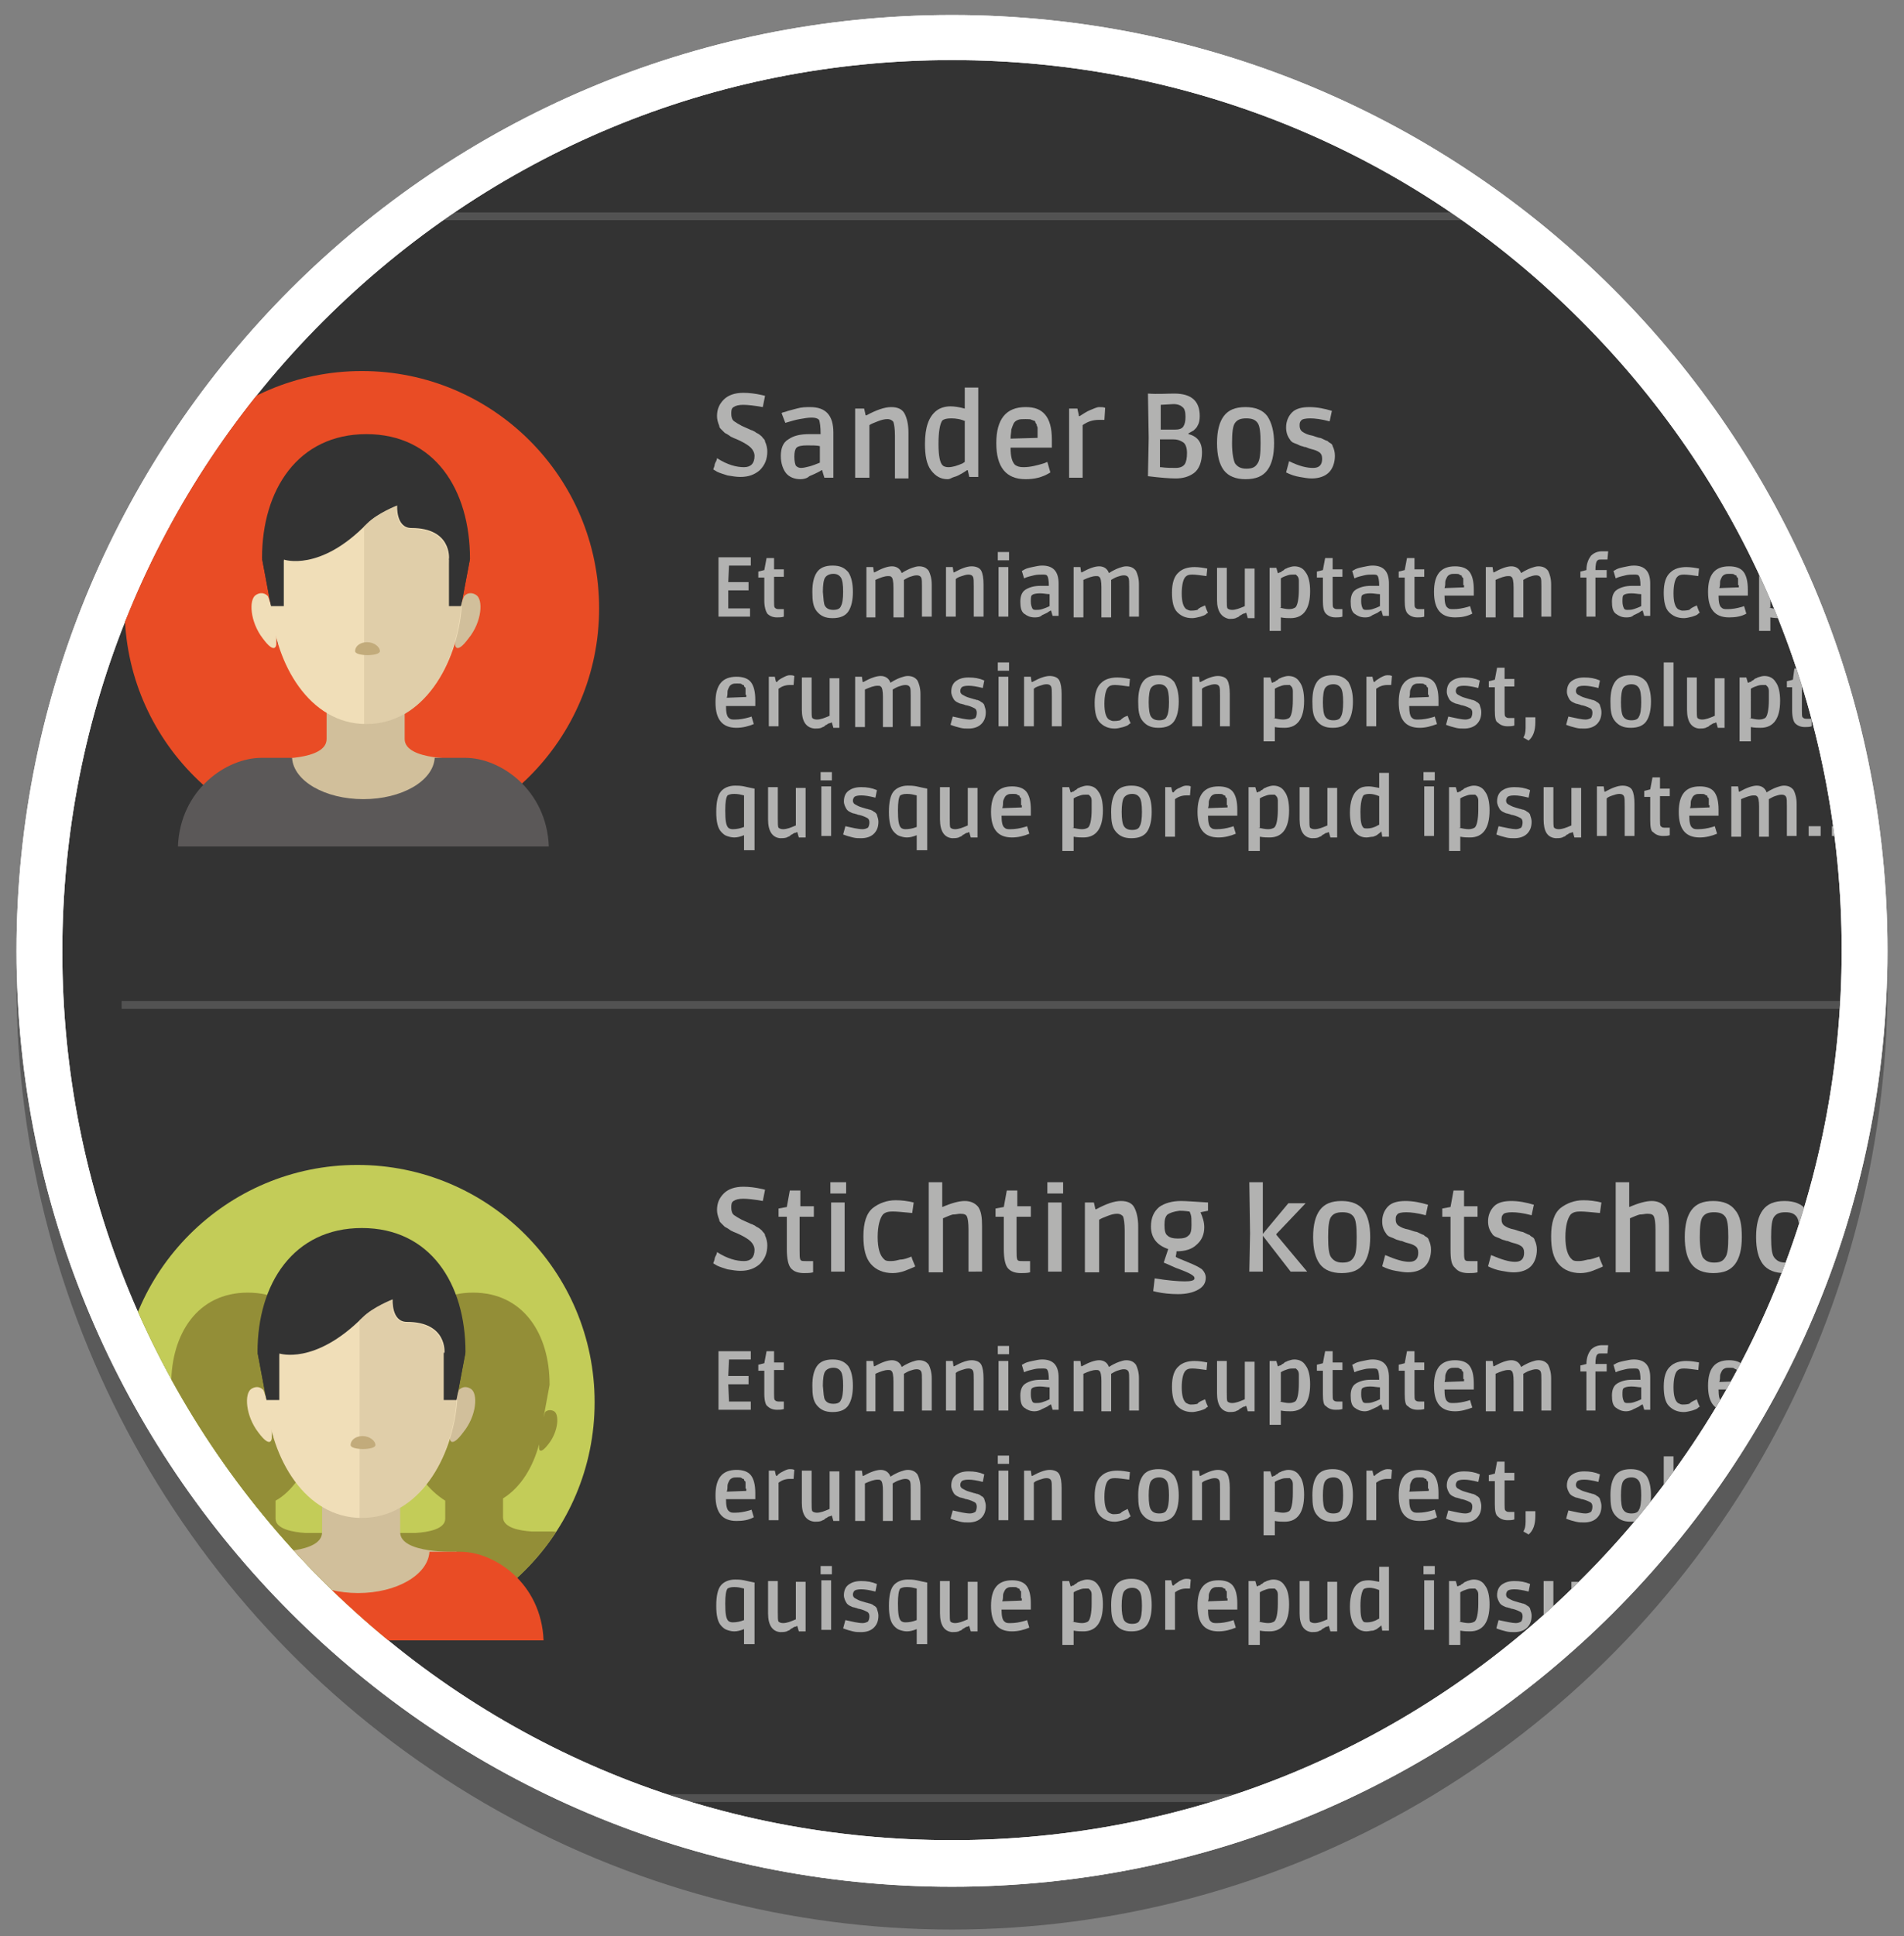 <?xml version="1.0" encoding="utf-8"?>
<!-- Generator: Adobe Illustrator 19.2.0, SVG Export Plug-In . SVG Version: 6.00 Build 0)  -->
<svg version="1.1" xmlns="http://www.w3.org/2000/svg" xmlns:xlink="http://www.w3.org/1999/xlink" x="0px" y="0px"
	 viewBox="0 0 253.6 257.8" style="enable-background:new 0 0 253.6 257.8;" xml:space="preserve">
<rect x="0" y="0" width="253.6" height="257.8" fill="#808080" stroke="none"/>
<style type="text/css">
	.st0{opacity:0.5;}
	.st1{fill:#333333;}
	.st2{fill:#FFFFFF;}
	.st3{clip-path:url(#SVGID_3_);}
	.st4{fill:#E94C25;}
	.st5{fill:#D1BF9B;}
	.st6{fill:#F0DEB8;}
	.st7{opacity:0.5;fill:#D1BF9B;}
	.st8{fill:#5B5858;}
	.st9{fill:#C2AB7B;}
	.st10{fill:#C3CC58;}
	.st11{clip-path:url(#SVGID_4_);fill:#938E37;}
	.st12{opacity:0.25;fill:none;stroke:#B2B2B1;stroke-width:1.039;stroke-miterlimit:10;}
	.st13{fill:#B2B2B1;}
</style>
<g id="Laag_1">
</g>
<g id="Laag_6">
	<g class="st0">
		<ellipse class="st1" cx="126.8" cy="131.2" rx="124.6" ry="125.7"/>
	</g>
	<g>
		<path class="st1" d="M126.8,248.2c-67,0-121.6-54.5-121.6-121.6S59.8,5,126.8,5s121.6,54.5,121.6,121.6S193.8,248.2,126.8,248.2z"
			/>
		<path class="st2" d="M126.8,8c31.7,0,61.5,12.3,83.8,34.7c22.4,22.4,34.7,52.2,34.7,83.8s-12.3,61.5-34.7,83.8
			c-22.4,22.4-52.2,34.7-83.8,34.7S65.4,232.9,43,210.5c-22.4-22.4-34.7-52.2-34.7-83.8S20.6,65.2,43,42.8C65.4,20.4,95.1,8,126.8,8
			 M126.8,2C58,2,2.2,57.8,2.2,126.6S58,251.2,126.8,251.2s124.6-55.8,124.6-124.6S195.6,2,126.8,2L126.8,2z"/>
	</g>
</g>
<g id="Laag_5">
</g>
<g id="Laag_2">
</g>
<g id="Layer_1">
</g>
<g id="Laag_7">
	<path class="st2" d="M126.8,8c31.7,0,61.5,12.3,83.8,34.7c22.4,22.4,34.7,52.2,34.7,83.8s-12.3,61.5-34.7,83.8
		c-22.4,22.4-52.2,34.7-83.8,34.7S65.4,232.9,43,210.5c-22.4-22.4-34.7-52.2-34.7-83.8S20.6,65.2,43,42.8C65.4,20.4,95.1,8,126.8,8
		 M126.8,2C58,2,2.2,57.8,2.2,126.6S58,251.2,126.8,251.2s124.6-55.8,124.6-124.6S195.6,2,126.8,2L126.8,2z"/>
</g>
<g id="Laag_9">
</g>
<g id="Laag_8">
	<g>
		<defs>
			<path id="SVGID_1_" d="M126.8,8c31.7,0,61.5,12.3,83.8,34.7c22.4,22.4,34.7,52.2,34.7,83.8s-12.3,61.5-34.7,83.8
				c-22.4,22.4-52.2,34.7-83.8,34.7S65.4,232.9,43,210.5c-22.4-22.4-34.7-52.2-34.7-83.8S20.6,65.2,43,42.8
				C65.4,20.4,95.1,8,126.8,8"/>
		</defs>
		<clipPath id="SVGID_3_">
			<use xlink:href="#SVGID_1_"  style="overflow:visible;"/>
		</clipPath>
		<g class="st3">
			<g>
				<circle class="st4" cx="48.2" cy="81" r="31.6"/>
				<g>
					<g>
						<g>
							<g>
								<path class="st1" d="M48.8,57.8c-9.1,0-13.9,7.4-13.9,16.5L37,85.7l23.8-1.7l1.8-9.6C62.6,65.2,57.9,57.8,48.8,57.8z"/>
							</g>
						</g>
					</g>
					<g>
						<g>
							<g>
								<path class="st5" d="M61.4,101c0,0-7.5,0.3-7.5-2.6c0-2.9,0-6.1,0-6.1l-3.9-0.4v-0.1l-0.3,0l-2.3,0v0.1l-3.9,0.4
									c0,0,0,3.3,0,6.1c0,2.9-7.2,2.6-7.2,2.6l-4,4.5l7.9,4.8l14,1.7l8.9-2.3L61.4,101z"/>
							</g>
						</g>
					</g>
					<g>
						<g>
							<g>
								<path class="st6" d="M35.7,79.4c0,0-0.6-0.8-1.6-0.2c-1,0.6-0.8,3.6,0.9,5.8c1.7,2.3,1.8,0.8,1.8,0.8v-3.2L35.7,79.4z"/>
							</g>
						</g>
					</g>
					<g>
						<g>
							<g>
								<path class="st5" d="M61.8,79.4c0,0,0.6-0.8,1.6-0.2c1,0.6,0.8,3.6-1,5.8c-1.7,2.3-1.8,0.8-1.8,0.8v-3.2L61.8,79.4z"/>
							</g>
						</g>
					</g>
					<g>
						<g>
							<g>
								<path class="st6" d="M37.8,74.5l-1.7,6.3c0.6,7.6,5.1,15.6,12.7,15.6c7.6,0,12.1-8,12.7-15.6l-1.7-6.4c0,0,0.4-4.1-5-4.1
									c-2.1,0-1.9-3-1.9-3s-2.6,1-4,2.4C42.6,76.2,37.8,74.5,37.8,74.5z"/>
							</g>
						</g>
					</g>
					<g>
						<g>
							<g>
								<polygon class="st1" points="37.8,74.4 37.8,80.7 36.1,80.7 34.9,74.4 								"/>
							</g>
						</g>
					</g>
				</g>
				<path class="st7" d="M59.7,74.5c0,0,0.4-4.1-5-4.1c-2.1,0-1.9-3-1.9-3s-2.6,1-4,2.4c-0.1,0.1-0.2,0.2-0.3,0.2v26.5
					c0.1,0,0.2,0,0.2,0c7.6,0,12.1-8,12.7-15.6L59.7,74.5z"/>
				<path class="st8" d="M73.1,112.7c-0.3-7.6-6.5-11.8-11.1-11.8c-0.2,0-2.5,0-4.1,0c-0.2,3.1-4.4,5.5-9.5,5.5
					c-5.1,0-9.3-2.4-9.5-5.5c-1.6,0-3.9,0-4.1,0c-4.6,0-10.8,4.2-11.1,11.8H73.1z"/>
				<g>
					<g>
						<g>
							<path class="st9" d="M50.6,86.7c0,0.7-3.3,0.7-3.3,0c0-0.7,0.7-1.2,1.6-1.2C49.8,85.5,50.6,86.1,50.6,86.7z"/>
						</g>
					</g>
				</g>
				<g>
					<g>
						<g>
							<polygon class="st1" points="59.8,74.4 59.8,80.7 61.4,80.7 62.6,74.4 							"/>
						</g>
					</g>
				</g>
			</g>
			<g>
				<circle class="st10" cx="47.6" cy="186.7" r="31.6"/>
				<g>
					<defs>
						<circle id="SVGID_2_" cx="47.6" cy="186.7" r="31.6"/>
					</defs>
					<clipPath id="SVGID_4_">
						<use xlink:href="#SVGID_2_"  style="overflow:visible;"/>
					</clipPath>
					<path class="st11" d="M81.6,212.6c-0.2-5.6-4.8-8.7-8.2-8.7c-0.1,0-1.5,0-2.6,0c-1.6-0.1-3.8-0.5-3.8-1.9c0-0.8,0-1.7,0-2.5
						c2.4-1.5,4-4.2,4.8-7.2v0.5c0,0,0,1.1,1.3-0.6c1.3-1.7,1.4-3.9,0.7-4.3c-0.7-0.4-1.2,0.1-1.2,0.1l-0.2,0.7l0.8-4.3h0l0-0.1
						c0-6.7-3.5-12.2-10.2-12.2c-6.7,0-10.2,5.5-10.2,12.2l0,0.1h0l0.3,1.4l0.5,2.5l-0.1-0.2c0,0-0.4-0.6-1.2-0.1
						c-0.7,0.4-0.6,2.6,0.7,4.3c1.3,1.7,1.3,0.6,1.3,0.6v-0.3c0.1,0.3,0.1,0.5,0.2,0.8c0.5,1.3,1.1,2.6,1.9,3.7
						c0.8,1.1,1.8,2,2.9,2.7c0,0.7,0,1.6,0,2.4c0,1.4-2.3,1.8-4,1.9c-1,0-1.9,0-2,0c-1.7,0-3.7,0.8-5.3,2.3
						c-1.6-1.5-3.6-2.3-5.3-2.3c-0.1,0-1.1,0-2,0c-1.6-0.1-4-0.5-4-1.9c0-0.8,0-1.6,0-2.4c1.1-0.6,2.1-1.6,2.9-2.7
						c0.8-1.1,1.4-2.4,1.9-3.7c0.1-0.3,0.2-0.5,0.2-0.8v0.3c0,0,0,1.1,1.3-0.6c1.3-1.7,1.4-3.9,0.7-4.3c-0.7-0.4-1.2,0.1-1.2,0.1
						l-0.1,0.2l0.5-2.5l0.3-1.4h0l0-0.1c0-6.7-3.5-12.2-10.2-12.2c-6.7,0-10.2,5.5-10.2,12.2l0,0.1h0l0.8,4.3l-0.2-0.7
						c0,0-0.4-0.6-1.2-0.1c-0.7,0.4-0.6,2.6,0.7,4.3c1.3,1.7,1.3,0.6,1.3,0.6v-0.5c0.8,3,2.5,5.8,4.8,7.2c0,0.8,0,1.7,0,2.5
						c0,1.4-2.2,1.8-3.8,1.9c-1.1,0-2.5,0-2.6,0c-3.4,0-8,3.1-8.2,8.7l12.4,5.6l21.1-5l21.1,5L81.6,212.6z"/>
				</g>
				<g>
					<g>
						<g>
							<g>
								<g>
									<path class="st1" d="M48.2,163.5c-9.1,0-13.9,7.4-13.9,16.5l2.1,11.3l23.8-1.7L62,180C62,170.9,57.3,163.5,48.2,163.5z"/>
								</g>
							</g>
						</g>
						<g>
							<g>
								<g>
									<path class="st5" d="M60.8,206.6c0,0-7.5,0.3-7.5-2.6c0-2.9,0-6.1,0-6.1l-3.9-0.4v-0.1l-0.3,0l-2.3,0v0.1l-3.9,0.4
										c0,0,0,3.3,0,6.1c0,2.9-7.2,2.6-7.2,2.6l-4,4.5l7.9,4.8l14,1.7l8.9-2.3L60.8,206.6z"/>
								</g>
							</g>
						</g>
						<g>
							<g>
								<g>
									<path class="st6" d="M35.1,185.1c0,0-0.6-0.8-1.6-0.2c-1,0.6-0.8,3.6,0.9,5.8c1.7,2.3,1.8,0.8,1.8,0.8v-3.2L35.1,185.1z"/>
								</g>
							</g>
						</g>
						<g>
							<g>
								<g>
									<path class="st5" d="M61.1,185.1c0,0,0.6-0.8,1.6-0.2c1,0.6,0.8,3.6-1,5.8c-1.7,2.3-1.8,0.8-1.8,0.8v-3.2L61.1,185.1z"/>
								</g>
							</g>
						</g>
						<g>
							<g>
								<g>
									<path class="st6" d="M37.2,180.2l-1.7,6.3c0.6,7.6,5.1,15.6,12.7,15.6c7.6,0,12.1-8,12.7-15.6l-1.7-6.4c0,0,0.4-4.1-5-4.1
										c-2.1,0-1.9-3-1.9-3s-2.6,1-4,2.4C41.9,181.8,37.2,180.2,37.2,180.2z"/>
								</g>
							</g>
						</g>
						<g>
							<g>
								<g>
									<polygon class="st1" points="37.2,180.1 37.2,186.4 35.5,186.4 34.3,180.1 									"/>
								</g>
							</g>
						</g>
					</g>
					<path class="st7" d="M59.1,180.2c0,0,0.4-4.1-5-4.1c-2.1,0-1.9-3-1.9-3s-2.6,1-4,2.4c-0.1,0.1-0.2,0.2-0.3,0.2v26.5
						c0.1,0,0.2,0,0.2,0c7.6,0,12.1-8,12.7-15.6L59.1,180.2z"/>
					<path class="st4" d="M72.4,218.4c-0.3-7.6-6.5-11.8-11.1-11.8c-0.2,0-2.5,0-4.1,0c-0.2,3.1-4.4,5.5-9.5,5.5
						c-5.1,0-9.3-2.4-9.5-5.5c-1.6,0-3.9,0-4.1,0c-4.6,0-10.8,4.2-11.1,11.8H72.4z"/>
					<g>
						<g>
							<g>
								<path class="st9" d="M50,192.4c0,0.7-3.3,0.7-3.3,0c0-0.7,0.7-1.2,1.6-1.2C49.2,191.2,50,191.8,50,192.4z"/>
							</g>
						</g>
					</g>
					<g>
						<g>
							<g>
								<polygon class="st1" points="59.1,180.1 59.1,186.4 60.8,186.4 62,180.1 								"/>
							</g>
						</g>
					</g>
				</g>
			</g>
			<line class="st12" x1="261.2" y1="133.8" x2="16.2" y2="133.8"/>
			<line class="st12" x1="261.2" y1="28.8" x2="16.2" y2="28.8"/>
			<g>
				<path class="st13" d="M99.1,62.2c0.9,0,1.4-0.5,1.4-1.5c0-0.4-0.2-0.8-0.5-1.1c-0.3-0.3-0.8-0.6-1.4-0.9c-0.6-0.3-1-0.4-1.1-0.5
					c-0.1,0-0.2-0.1-0.5-0.3s-0.4-0.2-0.5-0.3s-0.2-0.2-0.4-0.4c-0.2-0.2-0.3-0.3-0.3-0.5c-0.2-0.5-0.3-0.9-0.3-1.3
					c0-0.9,0.3-1.6,0.9-2.2s1.5-0.9,2.6-0.9c0.8,0,1.6,0.1,2.5,0.3l0.4,0.1l-0.3,1.5c-1.1-0.2-2-0.3-2.6-0.3s-1,0.1-1.3,0.3
					s-0.3,0.5-0.3,0.9s0.1,0.8,0.4,1c0.3,0.2,0.6,0.4,1,0.6c0.4,0.2,0.7,0.3,0.9,0.4s0.4,0.2,0.5,0.2c0.1,0.1,0.3,0.1,0.5,0.3
					c0.2,0.1,0.4,0.2,0.5,0.3c0.1,0.1,0.3,0.2,0.4,0.4c0.2,0.2,0.3,0.3,0.3,0.5c0.2,0.4,0.3,0.9,0.3,1.3c0,1-0.3,1.8-1,2.5
					c-0.7,0.6-1.5,0.9-2.6,0.9c-0.5,0-1.1-0.1-1.7-0.2c-0.6-0.2-1-0.3-1.4-0.5l-0.5-0.3c0.1-0.3,0.2-0.5,0.2-0.7
					c0.1-0.2,0.1-0.3,0.2-0.4c0-0.1,0.1-0.2,0.1-0.4C96.9,61.9,98.1,62.2,99.1,62.2z"/>
				<path class="st13" d="M106.6,63.8c-0.8,0-1.5-0.3-1.9-0.8s-0.7-1.3-0.7-2.3s0.3-1.8,1-2.2c0.7-0.5,1.6-0.7,2.8-0.7l1.5,0
					c0-1-0.1-1.6-0.2-1.9c-0.2-0.2-0.5-0.3-1-0.3s-1,0.1-1.6,0.2c-0.6,0.1-1.2,0.3-1.9,0.5l-0.5-1.3c0.1-0.1,0.3-0.1,0.6-0.2
					c0.2-0.1,0.7-0.2,1.4-0.4c0.7-0.2,1.3-0.2,1.8-0.2c2.1,0,3.1,1.1,3.1,3.4v6h-1.2l-0.3-1h-0.1c-0.1,0.1-0.3,0.2-0.5,0.3
					c-0.2,0.1-0.6,0.3-1.1,0.5C107.5,63.7,107,63.8,106.6,63.8z M109.2,59.4c-0.4-0.1-1-0.1-1.7-0.1s-1.2,0.1-1.4,0.3
					c-0.2,0.2-0.3,0.6-0.3,1.2c0,0.6,0.1,1,0.2,1.2c0.2,0.2,0.4,0.3,0.7,0.3s0.7-0.1,1.1-0.2c0.4-0.1,0.9-0.3,1.4-0.5V59.4z"/>
				<path class="st13" d="M113.9,63.6v-9.2h1.2l0.2,0.9h0.1c1.3-0.7,2.4-1.1,3.3-1.1s1.5,0.3,1.8,0.9c0.3,0.6,0.5,1.4,0.5,2.5v6.1
					h-1.8V58c0-0.9-0.1-1.5-0.2-1.8c-0.1-0.2-0.4-0.4-0.8-0.4c-0.4,0-0.8,0.1-1.3,0.3s-0.8,0.3-1.1,0.5v7H113.9z"/>
				<path class="st13" d="M126.2,63.8c-0.9,0-1.6-0.4-2.2-1.2c-0.6-0.8-0.8-2-0.8-3.5c0-2.2,0.5-3.6,1.5-4.4
					c0.5-0.4,1.2-0.6,1.9-0.6c0.5,0,1.2,0.1,1.9,0.3v-2.8h1.8v11.9h-1.2l-0.2-0.9h-0.1c-0.3,0.2-0.6,0.4-0.8,0.5
					c-0.2,0.1-0.5,0.3-0.9,0.4S126.6,63.8,126.2,63.8z M128.6,56.1c-0.6-0.3-1.3-0.4-1.9-0.4c-0.6,0-1,0.1-1.2,0.3
					c-0.3,0.4-0.5,1.5-0.5,3.1s0.2,2.6,0.6,2.9c0.1,0.1,0.4,0.2,0.7,0.2c0.6,0,1.2-0.2,1.9-0.5l0.3-0.2V56.1z"/>
				<path class="st13" d="M136.6,63.8c-2.6,0-3.9-1.6-3.9-4.8c0-3.2,1.3-4.8,3.9-4.8c1.2,0,2,0.3,2.6,1c0.6,0.7,0.9,1.8,0.9,3.3v1.1
					h-5.5c0,1.2,0.2,1.9,0.6,2.3c0.3,0.2,0.6,0.3,1.1,0.3c0.9,0,1.7-0.2,2.7-0.5l0.5-0.2l0.4,1.4C138.8,63.6,137.7,63.8,136.6,63.8z
					 M138.2,57.8c0-0.1,0-0.2,0-0.4c0-0.2,0-0.3,0-0.4c0,0,0-0.2-0.1-0.3c0-0.2-0.1-0.3-0.1-0.3c0,0-0.1-0.1-0.1-0.2
					s-0.1-0.2-0.2-0.2c-0.1,0-0.2-0.1-0.3-0.1c-0.1-0.1-0.4-0.1-0.8-0.1c-0.4,0-0.8,0-1,0.1c-0.3,0.1-0.5,0.3-0.6,0.5
					s-0.2,0.5-0.3,0.8c0,0.3-0.1,0.7-0.1,1.2l3.6-0.1V57.8z"/>
				<path class="st13" d="M145.2,54.6c0.5-0.2,0.9-0.4,1.2-0.4c0.3,0,0.6,0,0.8,0.1l-0.1,1.6c-0.3,0-0.5,0-0.7,0
					c-0.8,0-1.5,0.2-2.2,0.7v7h-1.8v-9.2h1.1c0.1,0.5,0.2,0.8,0.2,1h0.1C144.3,55.1,144.7,54.8,145.2,54.6z"/>
				<path class="st13" d="M156.4,52.4c2.3,0,3.4,1,3.4,3c0,0.5-0.1,0.9-0.2,1.1c-0.1,0.2-0.2,0.4-0.3,0.5c-0.1,0.1-0.2,0.2-0.3,0.3
					c-0.2,0.1-0.5,0.3-0.7,0.4v0.1c1.2,0.3,1.8,1.1,1.8,2.4c0,1.3-0.4,2.3-1.1,2.8c-0.7,0.5-1.5,0.7-2.4,0.7c-0.8,0-2.1-0.1-3.7-0.3
					l0.1-5.1l-0.1-5.9C154.2,52.5,155.4,52.4,156.4,52.4z M154.6,57.2c0.8,0,1.4,0,1.9,0c0.5,0,0.9-0.1,1.1-0.4
					c0.2-0.3,0.3-0.7,0.3-1.3c0-0.6-0.1-1.1-0.4-1.3c-0.2-0.2-0.6-0.4-1.2-0.4l-1.7,0.1V57.2z M154.6,62.2c0.8,0.1,1.4,0.1,2,0.1
					c0.6,0,1-0.2,1.2-0.5c0.2-0.3,0.3-0.8,0.3-1.5c0-0.7-0.2-1.2-0.5-1.4c-0.3-0.2-0.7-0.4-1.3-0.4l-1.8,0V62.2z"/>
				<path class="st13" d="M169.7,59c0,1.6-0.3,2.8-0.9,3.6c-0.6,0.8-1.5,1.2-2.9,1.2c-1.3,0-2.3-0.4-2.9-1.2c-0.6-0.8-0.9-2-0.9-3.6
					c0-1.6,0.3-2.8,0.9-3.6s1.5-1.2,2.9-1.2c1.3,0,2.3,0.4,2.9,1.2C169.4,56.3,169.7,57.5,169.7,59z M164.5,61.7
					c0.3,0.4,0.7,0.7,1.5,0.7s1.2-0.2,1.5-0.7c0.3-0.4,0.4-1.3,0.4-2.7s-0.1-2.3-0.4-2.7c-0.3-0.4-0.7-0.6-1.5-0.6s-1.2,0.2-1.5,0.6
					c-0.3,0.4-0.4,1.3-0.4,2.7S164.3,61.3,164.5,61.7z"/>
				<path class="st13" d="M174.9,62.3c0.4,0,0.7-0.1,0.9-0.3s0.3-0.5,0.3-0.9c0-0.4-0.1-0.7-0.4-0.9c-0.3-0.2-0.6-0.3-1-0.4
					c-0.4-0.1-0.6-0.2-0.6-0.2c0,0-0.2-0.1-0.4-0.1c-0.2-0.1-0.4-0.1-0.6-0.2c-0.2-0.1-0.4-0.2-0.7-0.3c-0.3-0.1-0.5-0.3-0.6-0.5
					c-0.3-0.4-0.5-0.9-0.5-1.6c0-0.8,0.3-1.5,0.8-2s1.3-0.7,2.3-0.7s2,0.2,3,0.5l-0.3,1.4c-1.1-0.3-2-0.4-2.6-0.4s-1.1,0.1-1.2,0.3
					c-0.2,0.2-0.2,0.4-0.2,0.7c0,0.3,0.1,0.6,0.4,0.8s0.7,0.4,1.3,0.5c0.6,0.2,0.9,0.3,1,0.3c0.1,0,0.3,0.1,0.5,0.2
					c0.2,0.1,0.4,0.2,0.5,0.2c0.1,0.1,0.2,0.2,0.4,0.3c0.2,0.1,0.3,0.3,0.3,0.4c0.2,0.4,0.3,0.8,0.3,1.3c0,0.9-0.3,1.7-0.8,2.2
					s-1.3,0.8-2.3,0.8c-0.5,0-1-0.1-1.6-0.2c-0.6-0.1-1.2-0.3-1.8-0.6l0.4-1.5C173.1,62.1,174.1,62.3,174.9,62.3z"/>
			</g>
			<g>
				<path class="st13" d="M95.7,82.1v-7.9h4.3v1.1l-2.9,0L97,77.5h2.7v1.1H97L97,81l2.9,0v1.1H95.7z"/>
				<path class="st13" d="M101.8,80v-3.1h-0.8v-0.8l0.8-0.2l0.3-1.6h1v1.5h1.3v1h-1.3V80c0,0.5,0,0.8,0.1,0.9
					c0.1,0.1,0.2,0.2,0.5,0.2l0.7,0v1c-0.3,0.1-0.6,0.1-0.9,0.1c-0.6,0-1-0.2-1.3-0.5C102,81.4,101.8,80.8,101.8,80z"/>
				<path class="st13" d="M113.6,78.8c0,1.1-0.2,2-0.6,2.6c-0.4,0.6-1.1,0.9-2.1,0.9c-1,0-1.6-0.3-2.1-0.9s-0.6-1.4-0.6-2.6
					s0.2-2,0.6-2.6s1.1-0.9,2.1-0.9c1,0,1.6,0.3,2.1,0.9C113.4,76.8,113.6,77.7,113.6,78.8z M109.9,80.7c0.2,0.3,0.5,0.5,1.1,0.5
					s0.9-0.2,1-0.5c0.2-0.3,0.3-1,0.3-1.9c0-1-0.1-1.6-0.3-1.9c-0.2-0.3-0.5-0.5-1-0.5s-0.9,0.2-1.1,0.5c-0.2,0.3-0.3,1-0.3,1.9
					C109.7,79.8,109.7,80.4,109.9,80.7z"/>
				<path class="st13" d="M115.4,82.1v-6.6h0.9l0.1,0.7h0.1c0.9-0.5,1.7-0.8,2.3-0.8s1.1,0.3,1.3,0.9c0.3-0.2,0.5-0.3,0.7-0.4
					s0.4-0.2,0.7-0.3s0.6-0.2,0.9-0.2c0.6,0,1,0.2,1.3,0.6c0.2,0.4,0.4,1,0.4,1.8v4.3h-1.3v-4c0-0.6,0-1-0.1-1.2
					c-0.1-0.2-0.3-0.3-0.6-0.3c-0.3,0-0.6,0.1-0.9,0.2c-0.3,0.1-0.6,0.3-0.8,0.4c0,0.3,0,0.5,0,0.7v4.3H119v-4
					c0-0.8-0.1-1.3-0.3-1.4c-0.1-0.1-0.2-0.1-0.4-0.1c-0.5,0-1,0.2-1.7,0.5v5H115.4z"/>
				<path class="st13" d="M126,82.1v-6.6h0.9l0.1,0.7h0.1c0.9-0.5,1.7-0.8,2.3-0.8s1.1,0.2,1.3,0.6c0.2,0.4,0.3,1,0.3,1.8v4.3h-1.3
					v-4c0-0.7,0-1.1-0.1-1.3c-0.1-0.2-0.3-0.3-0.6-0.3c-0.3,0-0.6,0.1-0.9,0.2c-0.3,0.1-0.6,0.2-0.8,0.4v5H126z"/>
				<path class="st13" d="M132.9,74.6v-1.1h1.5v1.1H132.9z M133,82.1v-6.6h1.3v6.6H133z"/>
				<path class="st13" d="M137.8,82.2c-0.6,0-1-0.2-1.4-0.5s-0.5-0.9-0.5-1.6c0-0.7,0.2-1.3,0.7-1.6s1.1-0.5,2-0.5l1.1,0
					c0-0.7-0.1-1.2-0.2-1.3c-0.1-0.2-0.3-0.2-0.7-0.2c-0.3,0-0.7,0-1.1,0.1c-0.4,0.1-0.9,0.2-1.3,0.4l-0.3-1c0.1,0,0.2-0.1,0.4-0.2
					s0.5-0.2,1-0.3c0.5-0.1,0.9-0.2,1.3-0.2c1.5,0,2.2,0.8,2.2,2.4v4.3h-0.8l-0.2-0.7h-0.1c-0.1,0.1-0.2,0.1-0.3,0.2
					c-0.1,0.1-0.4,0.2-0.8,0.4C138.5,82.2,138.1,82.2,137.8,82.2z M139.7,79.1c-0.3,0-0.7-0.1-1.2-0.1s-0.9,0.1-1,0.2
					c-0.2,0.1-0.2,0.4-0.2,0.9c0,0.4,0.1,0.7,0.2,0.9c0.1,0.2,0.3,0.2,0.5,0.2c0.2,0,0.5,0,0.8-0.1c0.3-0.1,0.6-0.2,1-0.4V79.1z"/>
				<path class="st13" d="M143,82.1v-6.6h0.9l0.1,0.7h0.1c0.9-0.5,1.7-0.8,2.3-0.8s1.1,0.3,1.3,0.9c0.3-0.2,0.5-0.3,0.7-0.4
					s0.4-0.2,0.7-0.3s0.6-0.2,0.9-0.2c0.6,0,1,0.2,1.3,0.6c0.2,0.4,0.4,1,0.4,1.8v4.3h-1.3v-4c0-0.6,0-1-0.1-1.2
					c-0.1-0.2-0.3-0.3-0.6-0.3c-0.3,0-0.6,0.1-0.9,0.2c-0.3,0.1-0.6,0.3-0.8,0.4c0,0.3,0,0.5,0,0.7v4.3h-1.3v-4
					c0-0.8-0.1-1.3-0.3-1.4c-0.1-0.1-0.2-0.1-0.4-0.1c-0.5,0-1,0.2-1.7,0.5v5H143z"/>
				<path class="st13" d="M160.5,80.6c0.1,0.3,0.2,0.6,0.4,1c-0.1,0-0.2,0.1-0.3,0.2c-0.1,0.1-0.4,0.2-0.7,0.3
					c-0.4,0.1-0.8,0.2-1.1,0.2c-0.9,0-1.5-0.3-2-0.8s-0.7-1.4-0.7-2.6c0-1.3,0.3-2.2,0.9-2.7c0.5-0.5,1.3-0.7,2.1-0.7
					c0.6,0,1.2,0.1,1.7,0.2l-0.1,1c-0.8-0.1-1.4-0.2-1.9-0.2s-0.7,0.1-0.9,0.3c-0.3,0.3-0.5,1.1-0.5,2.2c0,1.1,0.2,1.8,0.6,2.1
					c0.2,0.1,0.4,0.2,0.6,0.2s0.5,0,0.9-0.1C159.7,80.9,160.1,80.8,160.5,80.6z"/>
				<path class="st13" d="M162.1,79.9v-4.3h1.3v4.1c0,0.7,0,1.2,0.1,1.3c0.1,0.1,0.3,0.2,0.6,0.2c0.5,0,1-0.2,1.7-0.5v-5h1.3v6.6
					h-0.9l-0.2-0.7h-0.1c0,0-0.1,0.1-0.3,0.1c-0.2,0.1-0.3,0.2-0.3,0.2c-0.1,0-0.2,0.1-0.3,0.2s-0.3,0.1-0.4,0.2
					c-0.3,0.1-0.6,0.1-0.9,0.1C162.7,82.2,162.1,81.4,162.1,79.9z"/>
				<path class="st13" d="M169.1,84v-8.4h0.9l0.2,0.7h0.1c0,0,0.1-0.1,0.2-0.1s0.2-0.1,0.3-0.2c0.1,0,0.2-0.1,0.3-0.2
					c0.1-0.1,0.3-0.1,0.4-0.2c0.3-0.1,0.6-0.2,0.9-0.2c0.7,0,1.2,0.3,1.5,0.8c0.4,0.5,0.6,1.4,0.6,2.5c0,2.4-0.9,3.6-2.6,3.6
					c-0.3,0-0.8,0-1.3-0.1V84H169.1z M170.4,80.9c0.5,0.1,0.9,0.2,1.3,0.2c0.4,0,0.6-0.1,0.8-0.2c0.3-0.2,0.5-1.1,0.5-2.4
					c0-0.5,0-0.9,0-1.2c0-0.3-0.1-0.5-0.2-0.6c-0.1-0.1-0.2-0.2-0.2-0.2s-0.2,0-0.4,0c-0.2,0-0.4,0-0.7,0.1
					c-0.3,0.1-0.6,0.2-0.9,0.4V80.9z"/>
				<path class="st13" d="M176.2,80v-3.1h-0.8v-0.8l0.8-0.2l0.3-1.6h1v1.5h1.3v1h-1.3V80c0,0.5,0,0.8,0.1,0.9
					c0.1,0.1,0.2,0.2,0.5,0.2l0.7,0v1c-0.3,0.1-0.6,0.1-0.9,0.1c-0.6,0-1-0.2-1.3-0.5C176.3,81.4,176.2,80.8,176.2,80z"/>
				<path class="st13" d="M181.8,82.2c-0.6,0-1-0.2-1.4-0.5s-0.5-0.9-0.5-1.6c0-0.7,0.2-1.3,0.7-1.6s1.1-0.5,2-0.5l1.1,0
					c0-0.7-0.1-1.2-0.2-1.3c-0.1-0.2-0.3-0.2-0.7-0.2c-0.3,0-0.7,0-1.1,0.1c-0.4,0.1-0.9,0.2-1.3,0.4l-0.3-1c0.1,0,0.2-0.1,0.4-0.2
					s0.5-0.2,1-0.3c0.5-0.1,0.9-0.2,1.3-0.2c1.5,0,2.2,0.8,2.2,2.4v4.3h-0.8l-0.2-0.7h-0.1c-0.1,0.1-0.2,0.1-0.3,0.2
					c-0.1,0.1-0.4,0.2-0.8,0.4C182.4,82.2,182.1,82.2,181.8,82.2z M183.7,79.1c-0.3,0-0.7-0.1-1.2-0.1s-0.9,0.1-1,0.2
					c-0.2,0.1-0.2,0.4-0.2,0.9c0,0.4,0.1,0.7,0.2,0.9c0.1,0.2,0.3,0.2,0.5,0.2c0.2,0,0.5,0,0.8-0.1c0.3-0.1,0.6-0.2,1-0.4V79.1z"/>
				<path class="st13" d="M187.1,80v-3.1h-0.8v-0.8l0.8-0.2l0.3-1.6h1v1.5h1.3v1h-1.3V80c0,0.5,0,0.8,0.1,0.9
					c0.1,0.1,0.2,0.2,0.5,0.2l0.7,0v1c-0.3,0.1-0.6,0.1-0.9,0.1c-0.6,0-1-0.2-1.3-0.5C187.2,81.4,187.1,80.8,187.1,80z"/>
				<path class="st13" d="M193.8,82.2c-1.9,0-2.8-1.1-2.8-3.4s0.9-3.4,2.8-3.4c0.8,0,1.5,0.2,1.9,0.7c0.4,0.5,0.6,1.3,0.6,2.4v0.8
					h-3.9c0,0.8,0.1,1.4,0.4,1.6c0.2,0.2,0.4,0.2,0.8,0.2c0.6,0,1.2-0.1,1.9-0.3l0.3-0.1l0.3,1C195.3,82.1,194.6,82.2,193.8,82.2z
					 M194.9,77.9c0,0,0-0.1,0-0.3c0-0.2,0-0.2,0-0.3c0,0,0-0.1,0-0.2c0-0.1,0-0.2-0.1-0.2c0,0-0.1-0.1-0.1-0.2
					c0-0.1-0.1-0.1-0.1-0.1s-0.1,0-0.2-0.1c-0.1-0.1-0.3-0.1-0.6-0.1s-0.5,0-0.7,0.1c-0.2,0.1-0.3,0.2-0.4,0.4
					c-0.1,0.2-0.2,0.4-0.2,0.6c0,0.2,0,0.5-0.1,0.8l2.6-0.1V77.9z"/>
				<path class="st13" d="M197.9,82.1v-6.6h0.9l0.1,0.7h0.1c0.9-0.5,1.7-0.8,2.3-0.8s1.1,0.3,1.3,0.9c0.3-0.2,0.5-0.3,0.7-0.4
					s0.4-0.2,0.7-0.3s0.6-0.2,0.9-0.2c0.6,0,1,0.2,1.3,0.6c0.2,0.4,0.4,1,0.4,1.8v4.3h-1.3v-4c0-0.6,0-1-0.1-1.2
					c-0.1-0.2-0.3-0.3-0.6-0.3c-0.3,0-0.6,0.1-0.9,0.2c-0.3,0.1-0.6,0.3-0.8,0.4c0,0.3,0,0.5,0,0.7v4.3h-1.3v-4
					c0-0.8-0.1-1.3-0.3-1.4c-0.1-0.1-0.2-0.1-0.4-0.1c-0.5,0-1,0.2-1.7,0.5v5H197.9z"/>
				<path class="st13" d="M211.3,82.1v-5.2h-0.8v-0.8l0.8-0.2c0-0.9,0.3-1.5,0.6-1.9c0.4-0.4,0.9-0.6,1.5-0.6l0.8,0l-0.1,1.1
					c-0.4,0-0.7,0-0.9,0c-0.2,0-0.3,0-0.4,0.1c-0.2,0.1-0.3,0.6-0.3,1.3h1.5v1h-1.5v5.2H211.3z"/>
				<path class="st13" d="M216.6,82.2c-0.6,0-1-0.2-1.4-0.5s-0.5-0.9-0.5-1.6c0-0.7,0.2-1.3,0.7-1.6s1.1-0.5,2-0.5l1.1,0
					c0-0.7-0.1-1.2-0.2-1.3c-0.1-0.2-0.3-0.2-0.7-0.2c-0.3,0-0.7,0-1.1,0.1c-0.4,0.1-0.9,0.2-1.3,0.4l-0.3-1c0.1,0,0.2-0.1,0.4-0.2
					s0.5-0.2,1-0.3c0.5-0.1,0.9-0.2,1.3-0.2c1.5,0,2.2,0.8,2.2,2.4v4.3H219l-0.2-0.7h-0.1c-0.1,0.1-0.2,0.1-0.3,0.2
					c-0.1,0.1-0.4,0.2-0.8,0.4C217.3,82.2,216.9,82.2,216.6,82.2z M218.5,79.1c-0.3,0-0.7-0.1-1.2-0.1s-0.9,0.1-1,0.2
					c-0.2,0.1-0.2,0.4-0.2,0.9c0,0.4,0.1,0.7,0.2,0.9c0.1,0.2,0.3,0.2,0.5,0.2c0.2,0,0.5,0,0.8-0.1c0.3-0.1,0.6-0.2,1-0.4V79.1z"/>
				<path class="st13" d="M226,80.6c0.1,0.3,0.2,0.6,0.4,1c-0.1,0-0.2,0.1-0.3,0.2c-0.1,0.1-0.4,0.2-0.7,0.3
					c-0.4,0.1-0.8,0.2-1.1,0.2c-0.9,0-1.5-0.3-2-0.8s-0.7-1.4-0.7-2.6c0-1.3,0.3-2.2,0.9-2.7c0.5-0.5,1.3-0.7,2.1-0.7
					c0.6,0,1.2,0.1,1.7,0.2l-0.1,1c-0.8-0.1-1.4-0.2-1.9-0.2s-0.7,0.1-0.9,0.3c-0.3,0.3-0.5,1.1-0.5,2.2c0,1.1,0.2,1.8,0.6,2.1
					c0.2,0.1,0.4,0.2,0.6,0.2s0.5,0,0.9-0.1C225.3,80.9,225.6,80.8,226,80.6z"/>
				<path class="st13" d="M230.3,82.2c-1.9,0-2.8-1.1-2.8-3.4s0.9-3.4,2.8-3.4c0.8,0,1.5,0.2,1.9,0.7c0.4,0.5,0.6,1.3,0.6,2.4v0.8
					h-3.9c0,0.8,0.1,1.4,0.4,1.6c0.2,0.2,0.4,0.2,0.8,0.2c0.6,0,1.2-0.1,1.9-0.3l0.3-0.1l0.3,1C231.9,82.1,231.1,82.2,230.3,82.2z
					 M231.5,77.9c0,0,0-0.1,0-0.3c0-0.2,0-0.2,0-0.3c0,0,0-0.1,0-0.2c0-0.1,0-0.2-0.1-0.2c0,0-0.1-0.1-0.1-0.2
					c0-0.1-0.1-0.1-0.1-0.1s-0.1,0-0.2-0.1c-0.1-0.1-0.3-0.1-0.6-0.1s-0.5,0-0.7,0.1c-0.2,0.1-0.3,0.2-0.4,0.4
					c-0.1,0.2-0.2,0.4-0.2,0.6c0,0.2,0,0.5-0.1,0.8l2.6-0.1V77.9z"/>
				<path class="st13" d="M234.3,84v-8.4h0.9l0.2,0.7h0.1c0,0,0.1-0.1,0.2-0.1s0.2-0.1,0.3-0.2c0.1,0,0.2-0.1,0.3-0.2
					c0.1-0.1,0.3-0.1,0.4-0.2c0.3-0.1,0.6-0.2,0.9-0.2c0.7,0,1.2,0.3,1.5,0.8c0.4,0.5,0.6,1.4,0.6,2.5c0,2.4-0.9,3.6-2.6,3.6
					c-0.3,0-0.8,0-1.3-0.1V84H234.3z M235.6,80.9c0.5,0.1,0.9,0.2,1.3,0.2c0.4,0,0.6-0.1,0.8-0.2c0.3-0.2,0.5-1.1,0.5-2.4
					c0-0.5,0-0.9,0-1.2c0-0.3-0.1-0.5-0.2-0.6c-0.1-0.1-0.2-0.2-0.2-0.2s-0.2,0-0.4,0c-0.2,0-0.4,0-0.7,0.1
					c-0.3,0.1-0.6,0.2-0.9,0.4V80.9z"/>
				<path class="st13" d="M98.1,96.9c-1.9,0-2.8-1.1-2.8-3.4s0.9-3.4,2.8-3.4c0.8,0,1.5,0.2,1.9,0.7c0.4,0.5,0.6,1.3,0.6,2.4v0.8
					h-3.9c0,0.8,0.1,1.4,0.4,1.6c0.2,0.2,0.4,0.2,0.8,0.2c0.6,0,1.2-0.1,1.9-0.3l0.3-0.1l0.3,1C99.7,96.7,98.9,96.9,98.1,96.9z
					 M99.3,92.5c0,0,0-0.1,0-0.3c0-0.2,0-0.2,0-0.3c0,0,0-0.1,0-0.2c0-0.1,0-0.2-0.1-0.2c0,0-0.1-0.1-0.1-0.2c0-0.1-0.1-0.1-0.1-0.1
					s-0.1,0-0.2-0.1c-0.1-0.1-0.3-0.1-0.6-0.1s-0.5,0-0.7,0.1c-0.2,0.1-0.3,0.2-0.4,0.4c-0.1,0.2-0.2,0.4-0.2,0.6
					c0,0.2,0,0.5-0.1,0.8l2.6-0.1V92.5z"/>
				<path class="st13" d="M104.3,90.2c0.4-0.2,0.6-0.3,0.9-0.3c0.2,0,0.4,0,0.6,0.1l-0.1,1.2c-0.2,0-0.4,0-0.5,0
					c-0.6,0-1.1,0.2-1.5,0.5v5h-1.3v-6.6h0.8c0.1,0.4,0.1,0.6,0.2,0.7h0.1C103.6,90.6,103.9,90.4,104.3,90.2z"/>
				<path class="st13" d="M106.8,94.5v-4.3h1.3v4.1c0,0.7,0,1.2,0.1,1.3c0.1,0.1,0.3,0.2,0.6,0.2c0.5,0,1-0.2,1.7-0.5v-5h1.3v6.6
					H111l-0.2-0.7h-0.1c0,0-0.1,0.1-0.3,0.1c-0.2,0.1-0.3,0.2-0.3,0.2c-0.1,0-0.2,0.1-0.3,0.2s-0.3,0.1-0.4,0.2
					c-0.3,0.1-0.6,0.1-0.9,0.1C107.4,96.9,106.8,96.1,106.8,94.5z"/>
				<path class="st13" d="M113.9,96.7v-6.6h0.9l0.1,0.7h0.1c0.9-0.5,1.7-0.8,2.3-0.8s1.1,0.3,1.3,0.9c0.3-0.2,0.5-0.3,0.7-0.4
					s0.4-0.2,0.7-0.3s0.6-0.2,0.9-0.2c0.6,0,1,0.2,1.3,0.6c0.2,0.4,0.4,1,0.4,1.8v4.3h-1.3v-4c0-0.6,0-1-0.1-1.2
					c-0.1-0.2-0.3-0.3-0.6-0.3c-0.3,0-0.6,0.1-0.9,0.2c-0.3,0.1-0.6,0.3-0.8,0.4c0,0.3,0,0.5,0,0.7v4.3h-1.3v-4
					c0-0.8-0.1-1.3-0.3-1.4c-0.1-0.1-0.2-0.1-0.4-0.1c-0.5,0-1,0.2-1.7,0.5v5H113.9z"/>
				<path class="st13" d="M129.2,95.8c0.3,0,0.5-0.1,0.7-0.2c0.1-0.1,0.2-0.4,0.2-0.7c0-0.3-0.1-0.5-0.3-0.6
					c-0.2-0.1-0.4-0.2-0.7-0.3c-0.3-0.1-0.4-0.1-0.4-0.1c0,0-0.1,0-0.3-0.1c-0.1,0-0.3-0.1-0.4-0.1c-0.1,0-0.3-0.1-0.5-0.2
					s-0.3-0.2-0.4-0.3c-0.2-0.3-0.4-0.7-0.4-1.1c0-0.6,0.2-1.1,0.6-1.4c0.4-0.3,0.9-0.5,1.7-0.5s1.4,0.1,2.1,0.4l-0.2,1
					c-0.8-0.2-1.4-0.3-1.9-0.3c-0.5,0-0.8,0.1-0.9,0.2c-0.1,0.1-0.2,0.3-0.2,0.5c0,0.2,0.1,0.4,0.3,0.5s0.5,0.3,0.9,0.4
					c0.4,0.1,0.6,0.2,0.7,0.2s0.2,0.1,0.4,0.1c0.2,0.1,0.3,0.1,0.4,0.2c0.1,0.1,0.2,0.1,0.3,0.2s0.2,0.2,0.2,0.3
					c0.1,0.3,0.2,0.6,0.2,0.9c0,0.7-0.2,1.2-0.6,1.6c-0.4,0.4-1,0.6-1.7,0.6c-0.4,0-0.7,0-1.1-0.1c-0.4-0.1-0.8-0.2-1.3-0.4l0.3-1.1
					C127.8,95.6,128.6,95.8,129.2,95.8z"/>
				<path class="st13" d="M132.9,89.3v-1.1h1.5v1.1H132.9z M133,96.7v-6.6h1.3v6.6H133z"/>
				<path class="st13" d="M136.4,96.7v-6.6h0.9l0.1,0.7h0.1c0.9-0.5,1.7-0.8,2.3-0.8s1.1,0.2,1.3,0.6c0.2,0.4,0.3,1,0.3,1.8v4.3
					h-1.3v-4c0-0.7,0-1.1-0.1-1.3c-0.1-0.2-0.3-0.3-0.6-0.3c-0.3,0-0.6,0.1-0.9,0.2c-0.3,0.1-0.6,0.2-0.8,0.4v5H136.4z"/>
				<path class="st13" d="M150.2,95.3c0.1,0.3,0.2,0.6,0.4,1c-0.1,0-0.2,0.1-0.3,0.2c-0.1,0.1-0.4,0.2-0.7,0.3
					c-0.4,0.1-0.8,0.2-1.1,0.2c-0.9,0-1.5-0.3-2-0.8s-0.7-1.4-0.7-2.6c0-1.3,0.3-2.2,0.9-2.7c0.5-0.5,1.3-0.7,2.1-0.7
					c0.6,0,1.2,0.1,1.7,0.2l-0.1,1c-0.8-0.1-1.4-0.2-1.9-0.2s-0.7,0.1-0.9,0.3c-0.3,0.3-0.5,1.1-0.5,2.2c0,1.1,0.2,1.8,0.6,2.1
					c0.2,0.1,0.4,0.2,0.6,0.2s0.5,0,0.9-0.1C149.5,95.6,149.8,95.4,150.2,95.3z"/>
				<path class="st13" d="M157,93.4c0,1.1-0.2,2-0.6,2.6c-0.4,0.6-1.1,0.9-2.1,0.9c-1,0-1.6-0.3-2.1-0.9s-0.6-1.4-0.6-2.6
					s0.2-2,0.6-2.6s1.1-0.9,2.1-0.9c1,0,1.6,0.3,2.1,0.9C156.8,91.5,157,92.3,157,93.4z M153.3,95.4c0.2,0.3,0.5,0.5,1.1,0.5
					s0.9-0.2,1-0.5c0.2-0.3,0.3-1,0.3-1.9c0-1-0.1-1.6-0.3-1.9c-0.2-0.3-0.5-0.5-1-0.5s-0.9,0.2-1.1,0.5c-0.2,0.3-0.3,1-0.3,1.9
					C153,94.4,153.1,95.1,153.3,95.4z"/>
				<path class="st13" d="M158.8,96.7v-6.6h0.9l0.1,0.7h0.1c0.9-0.5,1.7-0.8,2.3-0.8s1.1,0.2,1.3,0.6c0.2,0.4,0.3,1,0.3,1.8v4.3
					h-1.3v-4c0-0.7,0-1.1-0.1-1.3c-0.1-0.2-0.3-0.3-0.6-0.3c-0.3,0-0.6,0.1-0.9,0.2c-0.3,0.1-0.6,0.2-0.8,0.4v5H158.8z"/>
				<path class="st13" d="M168.3,98.6v-8.4h0.9l0.2,0.7h0.1c0,0,0.1-0.1,0.2-0.1s0.2-0.1,0.3-0.2c0.1,0,0.2-0.1,0.3-0.2
					c0.1-0.1,0.3-0.1,0.4-0.2c0.3-0.1,0.6-0.2,0.9-0.2c0.7,0,1.2,0.3,1.5,0.8c0.4,0.5,0.6,1.4,0.6,2.5c0,2.4-0.9,3.6-2.6,3.6
					c-0.3,0-0.8,0-1.3-0.1v1.9H168.3z M169.6,95.6c0.5,0.1,0.9,0.2,1.3,0.2c0.4,0,0.6-0.1,0.8-0.2c0.3-0.2,0.5-1.1,0.5-2.4
					c0-0.5,0-0.9,0-1.2c0-0.3-0.1-0.5-0.2-0.6c-0.1-0.1-0.2-0.2-0.2-0.2s-0.2,0-0.4,0c-0.2,0-0.4,0-0.7,0.1
					c-0.3,0.1-0.6,0.2-0.9,0.4V95.6z"/>
				<path class="st13" d="M180.2,93.4c0,1.1-0.2,2-0.6,2.6c-0.4,0.6-1.1,0.9-2.1,0.9c-1,0-1.6-0.3-2.1-0.9s-0.6-1.4-0.6-2.6
					s0.2-2,0.6-2.6s1.1-0.9,2.1-0.9c1,0,1.6,0.3,2.1,0.9C180,91.5,180.2,92.3,180.2,93.4z M176.5,95.4c0.2,0.3,0.5,0.5,1.1,0.5
					s0.9-0.2,1-0.5c0.2-0.3,0.3-1,0.3-1.9c0-1-0.1-1.6-0.3-1.9c-0.2-0.3-0.5-0.5-1-0.5s-0.9,0.2-1.1,0.5c-0.2,0.3-0.3,1-0.3,1.9
					C176.2,94.4,176.3,95.1,176.5,95.4z"/>
				<path class="st13" d="M183.9,90.2c0.4-0.2,0.6-0.3,0.9-0.3c0.2,0,0.4,0,0.6,0.1l-0.1,1.2c-0.2,0-0.4,0-0.5,0
					c-0.6,0-1.1,0.2-1.5,0.5v5h-1.3v-6.6h0.8c0.1,0.4,0.1,0.6,0.2,0.7h0.1C183.2,90.6,183.6,90.4,183.9,90.2z"/>
				<path class="st13" d="M189.1,96.9c-1.9,0-2.8-1.1-2.8-3.4s0.9-3.4,2.8-3.4c0.8,0,1.5,0.2,1.9,0.7c0.4,0.5,0.6,1.3,0.6,2.4v0.8
					h-3.9c0,0.8,0.1,1.4,0.4,1.6c0.2,0.2,0.4,0.2,0.8,0.2c0.6,0,1.2-0.1,1.9-0.3l0.3-0.1l0.3,1C190.6,96.7,189.9,96.9,189.1,96.9z
					 M190.2,92.5c0,0,0-0.1,0-0.3c0-0.2,0-0.2,0-0.3c0,0,0-0.1,0-0.2c0-0.1,0-0.2-0.1-0.2c0,0-0.1-0.1-0.1-0.2
					c0-0.1-0.1-0.1-0.1-0.1s-0.1,0-0.2-0.1c-0.1-0.1-0.3-0.1-0.6-0.1s-0.5,0-0.7,0.1c-0.2,0.1-0.3,0.2-0.4,0.4
					c-0.1,0.2-0.2,0.4-0.2,0.6c0,0.2,0,0.5-0.1,0.8l2.6-0.1V92.5z"/>
				<path class="st13" d="M195.2,95.8c0.3,0,0.5-0.1,0.7-0.2c0.1-0.1,0.2-0.4,0.2-0.7c0-0.3-0.1-0.5-0.3-0.6
					c-0.2-0.1-0.4-0.2-0.7-0.3c-0.3-0.1-0.4-0.1-0.4-0.1c0,0-0.1,0-0.3-0.1c-0.1,0-0.3-0.1-0.4-0.1c-0.1,0-0.3-0.1-0.5-0.2
					s-0.3-0.2-0.4-0.3c-0.2-0.3-0.4-0.7-0.4-1.1c0-0.6,0.2-1.1,0.6-1.4c0.4-0.3,0.9-0.5,1.7-0.5s1.4,0.1,2.1,0.4l-0.2,1
					c-0.8-0.2-1.4-0.3-1.9-0.3c-0.5,0-0.8,0.1-0.9,0.2c-0.1,0.1-0.2,0.3-0.2,0.5c0,0.2,0.1,0.4,0.3,0.5s0.5,0.3,0.9,0.4
					c0.4,0.1,0.6,0.2,0.7,0.2s0.2,0.1,0.4,0.1c0.2,0.1,0.3,0.1,0.4,0.2c0.1,0.1,0.2,0.1,0.3,0.2s0.2,0.2,0.2,0.3
					c0.1,0.3,0.2,0.6,0.2,0.9c0,0.7-0.2,1.2-0.6,1.6c-0.4,0.4-1,0.6-1.7,0.6c-0.4,0-0.7,0-1.1-0.1c-0.4-0.1-0.8-0.2-1.3-0.4l0.3-1.1
					C193.9,95.6,194.6,95.8,195.2,95.8z"/>
				<path class="st13" d="M199.1,94.6v-3.1h-0.8v-0.8l0.8-0.2l0.3-1.6h1v1.5h1.3v1h-1.3v3.1c0,0.5,0,0.8,0.1,0.9
					c0.1,0.1,0.2,0.2,0.5,0.2l0.7,0v1c-0.3,0.1-0.6,0.1-0.9,0.1c-0.6,0-1-0.2-1.3-0.5C199.2,96.1,199.1,95.5,199.1,94.6z"/>
				<path class="st13" d="M203.2,96.9v-1.4h1.3v0.6c0,1.2-0.3,2-0.9,2.5l-0.7-0.4C203.1,97.9,203.2,97.5,203.2,96.9z"/>
				<path class="st13" d="M211.2,95.8c0.3,0,0.5-0.1,0.7-0.2c0.1-0.1,0.2-0.4,0.2-0.7c0-0.3-0.1-0.5-0.3-0.6
					c-0.2-0.1-0.4-0.2-0.7-0.3c-0.3-0.1-0.4-0.1-0.4-0.1c0,0-0.1,0-0.3-0.1c-0.1,0-0.3-0.1-0.4-0.1c-0.1,0-0.3-0.1-0.5-0.2
					s-0.3-0.2-0.4-0.3c-0.2-0.3-0.4-0.7-0.4-1.1c0-0.6,0.2-1.1,0.6-1.4c0.4-0.3,0.9-0.5,1.7-0.5s1.4,0.1,2.1,0.4l-0.2,1
					c-0.8-0.2-1.4-0.3-1.9-0.3c-0.5,0-0.8,0.1-0.9,0.2c-0.1,0.1-0.2,0.3-0.2,0.5c0,0.2,0.1,0.4,0.3,0.5s0.5,0.3,0.9,0.4
					c0.4,0.1,0.6,0.2,0.7,0.2s0.2,0.1,0.4,0.1c0.2,0.1,0.3,0.1,0.4,0.2c0.1,0.1,0.2,0.1,0.3,0.2s0.2,0.2,0.2,0.3
					c0.1,0.3,0.2,0.6,0.2,0.9c0,0.7-0.2,1.2-0.6,1.6c-0.4,0.4-1,0.6-1.7,0.6c-0.4,0-0.7,0-1.1-0.1c-0.4-0.1-0.8-0.2-1.3-0.4l0.3-1.1
					C209.9,95.6,210.6,95.8,211.2,95.8z"/>
				<path class="st13" d="M219.9,93.4c0,1.1-0.2,2-0.6,2.6c-0.4,0.6-1.1,0.9-2.1,0.9c-1,0-1.6-0.3-2.1-0.9s-0.6-1.4-0.6-2.6
					s0.2-2,0.6-2.6s1.1-0.9,2.1-0.9c1,0,1.6,0.3,2.1,0.9C219.7,91.5,219.9,92.3,219.9,93.4z M216.2,95.4c0.2,0.3,0.5,0.5,1.1,0.5
					s0.9-0.2,1-0.5c0.2-0.3,0.3-1,0.3-1.9c0-1-0.1-1.6-0.3-1.9c-0.2-0.3-0.5-0.5-1-0.5s-0.9,0.2-1.1,0.5c-0.2,0.3-0.3,1-0.3,1.9
					C215.9,94.4,216,95.1,216.2,95.4z"/>
				<path class="st13" d="M221.6,96.7v-8.5h1.3v8.5H221.6z"/>
				<path class="st13" d="M224.7,94.5v-4.3h1.3v4.1c0,0.7,0,1.2,0.1,1.3c0.1,0.1,0.3,0.2,0.6,0.2c0.5,0,1-0.2,1.7-0.5v-5h1.3v6.6
					h-0.9l-0.2-0.7h-0.1c0,0-0.1,0.1-0.3,0.1c-0.2,0.1-0.3,0.2-0.3,0.2c-0.1,0-0.2,0.1-0.3,0.2s-0.3,0.1-0.4,0.2
					c-0.3,0.1-0.6,0.1-0.9,0.1C225.3,96.9,224.7,96.1,224.7,94.5z"/>
				<path class="st13" d="M231.7,98.6v-8.4h0.9l0.2,0.7h0.1c0,0,0.1-0.1,0.2-0.1s0.2-0.1,0.3-0.2c0.1,0,0.2-0.1,0.3-0.2
					c0.1-0.1,0.3-0.1,0.4-0.2c0.3-0.1,0.6-0.2,0.9-0.2c0.7,0,1.2,0.3,1.5,0.8c0.4,0.5,0.6,1.4,0.6,2.5c0,2.4-0.9,3.6-2.6,3.6
					c-0.3,0-0.8,0-1.3-0.1v1.9H231.7z M233,95.6c0.5,0.1,0.9,0.2,1.3,0.2c0.4,0,0.6-0.1,0.8-0.2c0.3-0.2,0.5-1.1,0.5-2.4
					c0-0.5,0-0.9,0-1.2c0-0.3-0.1-0.5-0.2-0.6c-0.1-0.1-0.2-0.2-0.2-0.2s-0.2,0-0.4,0c-0.2,0-0.4,0-0.7,0.1
					c-0.3,0.1-0.6,0.2-0.9,0.4V95.6z"/>
				<path class="st13" d="M238.7,94.6v-3.1H238v-0.8l0.8-0.2L239,89h1v1.5h1.3v1H240v3.1c0,0.5,0,0.8,0.1,0.9
					c0.1,0.1,0.2,0.2,0.5,0.2l0.7,0v1c-0.3,0.1-0.6,0.1-0.9,0.1c-0.6,0-1-0.2-1.3-0.5C238.9,96.1,238.7,95.5,238.7,94.6z"/>
				<path class="st13" d="M244.3,96.9c-0.6,0-1-0.2-1.4-0.5s-0.5-0.9-0.5-1.6c0-0.7,0.2-1.3,0.7-1.6s1.1-0.5,2-0.5l1.1,0
					c0-0.7-0.1-1.2-0.2-1.3c-0.1-0.2-0.3-0.2-0.7-0.2c-0.3,0-0.7,0-1.1,0.1c-0.4,0.1-0.9,0.2-1.3,0.4l-0.3-1c0.1,0,0.2-0.1,0.4-0.2
					s0.5-0.2,1-0.3c0.5-0.1,0.9-0.2,1.3-0.2c1.5,0,2.2,0.8,2.2,2.4v4.3h-0.8l-0.2-0.7h-0.1c-0.1,0.1-0.2,0.1-0.3,0.2
					c-0.1,0.1-0.4,0.2-0.8,0.4C244.9,96.8,244.6,96.9,244.3,96.9z M246.2,93.7c-0.3,0-0.7-0.1-1.2-0.1s-0.9,0.1-1,0.2
					c-0.2,0.1-0.2,0.4-0.2,0.9c0,0.4,0.1,0.7,0.2,0.9c0.1,0.2,0.3,0.2,0.5,0.2c0.2,0,0.5,0,0.8-0.1c0.3-0.1,0.6-0.2,1-0.4V93.7z"/>
				<path class="st13" d="M99.1,113.2v-2c-0.5,0.2-0.9,0.3-1.3,0.3c-0.4,0-0.7-0.1-1-0.2c-0.3-0.1-0.5-0.3-0.7-0.5
					c-0.5-0.5-0.7-1.4-0.7-2.7c0-1.3,0.2-2.2,0.6-2.7s1.1-0.8,1.9-0.8c0.3,0,0.7,0,1.2,0.1c0.4,0.1,0.9,0.2,1.4,0.3v8.2H99.1z
					 M99.1,105.9c-0.4-0.1-0.8-0.2-1.3-0.2s-0.7,0.1-0.9,0.2c-0.2,0.3-0.3,0.9-0.3,2c0,1.3,0.1,2,0.4,2.3c0.1,0.1,0.3,0.2,0.6,0.2
					c0.5,0,1-0.1,1.5-0.3V105.9z"/>
				<path class="st13" d="M102.3,109.1v-4.3h1.3v4.1c0,0.7,0,1.2,0.1,1.3c0.1,0.1,0.3,0.2,0.6,0.2c0.5,0,1-0.2,1.7-0.5v-5h1.3v6.6
					h-0.9l-0.2-0.7h-0.1c0,0-0.1,0.1-0.3,0.1c-0.2,0.1-0.3,0.2-0.3,0.2c-0.1,0-0.2,0.1-0.3,0.2s-0.3,0.1-0.4,0.2
					c-0.3,0.1-0.6,0.1-0.9,0.1C102.9,111.5,102.3,110.7,102.3,109.1z"/>
				<path class="st13" d="M109.3,103.9v-1.1h1.5v1.1H109.3z M109.4,111.3v-6.6h1.3v6.6H109.4z"/>
				<path class="st13" d="M114.9,110.4c0.3,0,0.5-0.1,0.7-0.2c0.1-0.1,0.2-0.4,0.2-0.7c0-0.3-0.1-0.5-0.3-0.6
					c-0.2-0.1-0.4-0.2-0.7-0.3c-0.3-0.1-0.4-0.1-0.4-0.1c0,0-0.1,0-0.3-0.1c-0.1,0-0.3-0.1-0.4-0.1c-0.1,0-0.3-0.1-0.5-0.2
					s-0.3-0.2-0.4-0.3c-0.2-0.3-0.4-0.7-0.4-1.1c0-0.6,0.2-1.1,0.6-1.4c0.4-0.3,0.9-0.5,1.7-0.5s1.4,0.1,2.1,0.4l-0.2,1
					c-0.8-0.2-1.4-0.3-1.9-0.3c-0.5,0-0.8,0.1-0.9,0.2c-0.1,0.1-0.2,0.3-0.2,0.5c0,0.2,0.1,0.4,0.3,0.5s0.5,0.3,0.9,0.4
					c0.4,0.1,0.6,0.2,0.7,0.2s0.2,0.1,0.4,0.1c0.2,0.1,0.3,0.1,0.4,0.2c0.1,0.1,0.2,0.1,0.3,0.2s0.2,0.2,0.2,0.3
					c0.1,0.3,0.2,0.6,0.2,0.9c0,0.7-0.2,1.2-0.6,1.6c-0.4,0.4-1,0.6-1.7,0.6c-0.4,0-0.7,0-1.1-0.1c-0.4-0.1-0.8-0.2-1.3-0.4l0.3-1.1
					C113.5,110.2,114.3,110.4,114.9,110.4z"/>
				<path class="st13" d="M122.1,113.2v-2c-0.5,0.2-0.9,0.3-1.3,0.3c-0.4,0-0.7-0.1-1-0.2c-0.3-0.1-0.5-0.3-0.7-0.5
					c-0.5-0.5-0.7-1.4-0.7-2.7c0-1.3,0.2-2.2,0.6-2.7s1.1-0.8,1.9-0.8c0.3,0,0.7,0,1.2,0.1c0.4,0.1,0.9,0.2,1.4,0.3v8.2H122.1z
					 M122.1,105.9c-0.4-0.1-0.8-0.2-1.3-0.2s-0.7,0.1-0.9,0.2c-0.2,0.3-0.3,0.9-0.3,2c0,1.3,0.1,2,0.4,2.3c0.1,0.1,0.3,0.2,0.6,0.2
					c0.5,0,1-0.1,1.5-0.3V105.9z"/>
				<path class="st13" d="M125.2,109.1v-4.3h1.3v4.1c0,0.7,0,1.2,0.1,1.3c0.1,0.1,0.3,0.2,0.6,0.2c0.5,0,1-0.2,1.7-0.5v-5h1.3v6.6
					h-0.9l-0.2-0.7h-0.1c0,0-0.1,0.1-0.3,0.1c-0.2,0.1-0.3,0.2-0.3,0.2c-0.1,0-0.2,0.1-0.3,0.2s-0.3,0.1-0.4,0.2
					c-0.3,0.1-0.6,0.1-0.9,0.1C125.8,111.5,125.2,110.7,125.2,109.1z"/>
				<path class="st13" d="M134.8,111.5c-1.9,0-2.8-1.1-2.8-3.4s0.9-3.4,2.8-3.4c0.8,0,1.5,0.2,1.9,0.7c0.4,0.5,0.6,1.3,0.6,2.4v0.8
					h-3.9c0,0.8,0.1,1.4,0.4,1.6c0.2,0.2,0.4,0.2,0.8,0.2c0.6,0,1.2-0.1,1.9-0.3l0.3-0.1l0.3,1C136.4,111.3,135.6,111.5,134.8,111.5
					z M136,107.2c0,0,0-0.1,0-0.3c0-0.2,0-0.2,0-0.3c0,0,0-0.1,0-0.2c0-0.1,0-0.2-0.1-0.2c0,0-0.1-0.1-0.1-0.2
					c0-0.1-0.1-0.1-0.1-0.1s-0.1,0-0.2-0.1c-0.1-0.1-0.3-0.1-0.6-0.1s-0.5,0-0.7,0.1c-0.2,0.1-0.3,0.2-0.4,0.4
					c-0.1,0.2-0.2,0.4-0.2,0.6c0,0.2,0,0.5-0.1,0.8l2.6-0.1V107.2z"/>
				<path class="st13" d="M141.5,113.2v-8.4h0.9l0.2,0.7h0.1c0,0,0.1-0.1,0.2-0.1s0.2-0.1,0.3-0.2c0.1,0,0.2-0.1,0.3-0.2
					c0.1-0.1,0.3-0.1,0.4-0.2c0.3-0.1,0.6-0.2,0.9-0.2c0.7,0,1.2,0.3,1.5,0.8c0.4,0.5,0.6,1.4,0.6,2.5c0,2.4-0.9,3.6-2.6,3.6
					c-0.3,0-0.8,0-1.3-0.1v1.9H141.5z M142.8,110.2c0.5,0.1,0.9,0.2,1.3,0.2c0.4,0,0.6-0.1,0.8-0.2c0.3-0.2,0.5-1.1,0.5-2.4
					c0-0.5,0-0.9,0-1.2c0-0.3-0.1-0.5-0.2-0.6c-0.1-0.1-0.2-0.2-0.2-0.2s-0.2,0-0.4,0c-0.2,0-0.4,0-0.7,0.1
					c-0.3,0.1-0.6,0.2-0.9,0.4V110.2z"/>
				<path class="st13" d="M153.4,108.1c0,1.1-0.2,2-0.6,2.6c-0.4,0.6-1.1,0.9-2.1,0.9c-1,0-1.6-0.3-2.1-0.9s-0.6-1.4-0.6-2.6
					s0.2-2,0.6-2.6s1.1-0.9,2.1-0.9c1,0,1.6,0.3,2.1,0.9C153.2,106.1,153.4,106.9,153.4,108.1z M149.7,110c0.2,0.3,0.5,0.5,1.1,0.5
					s0.9-0.2,1-0.5c0.2-0.3,0.3-1,0.3-1.9c0-1-0.1-1.6-0.3-1.9c-0.2-0.3-0.5-0.5-1-0.5s-0.9,0.2-1.1,0.5c-0.2,0.3-0.3,1-0.3,1.9
					C149.4,109,149.5,109.7,149.7,110z"/>
				<path class="st13" d="M157.1,104.9c0.4-0.2,0.6-0.3,0.9-0.3c0.2,0,0.4,0,0.6,0.1l-0.1,1.2c-0.2,0-0.4,0-0.5,0
					c-0.6,0-1.1,0.2-1.5,0.5v5h-1.3v-6.6h0.8c0.1,0.4,0.1,0.6,0.2,0.7h0.1C156.5,105.2,156.8,105,157.1,104.9z"/>
				<path class="st13" d="M162.3,111.5c-1.9,0-2.8-1.1-2.8-3.4s0.9-3.4,2.8-3.4c0.8,0,1.5,0.2,1.9,0.7c0.4,0.5,0.6,1.3,0.6,2.4v0.8
					h-3.9c0,0.8,0.1,1.4,0.4,1.6c0.2,0.2,0.4,0.2,0.8,0.2c0.6,0,1.2-0.1,1.9-0.3l0.3-0.1l0.3,1C163.9,111.3,163.1,111.5,162.3,111.5
					z M163.4,107.2c0,0,0-0.1,0-0.3c0-0.2,0-0.2,0-0.3c0,0,0-0.1,0-0.2c0-0.1,0-0.2-0.1-0.2c0,0-0.1-0.1-0.1-0.2
					c0-0.1-0.1-0.1-0.1-0.1s-0.1,0-0.2-0.1c-0.1-0.1-0.3-0.1-0.6-0.1s-0.5,0-0.7,0.1c-0.2,0.1-0.3,0.2-0.4,0.4
					c-0.1,0.2-0.2,0.4-0.2,0.6c0,0.2,0,0.5-0.1,0.8l2.6-0.1V107.2z"/>
				<path class="st13" d="M166.3,113.2v-8.4h0.9l0.2,0.7h0.1c0,0,0.1-0.1,0.2-0.1s0.2-0.1,0.3-0.2c0.1,0,0.2-0.1,0.3-0.2
					c0.1-0.1,0.3-0.1,0.4-0.2c0.3-0.1,0.6-0.2,0.9-0.2c0.7,0,1.2,0.3,1.5,0.8c0.4,0.5,0.6,1.4,0.6,2.5c0,2.4-0.9,3.6-2.6,3.6
					c-0.3,0-0.8,0-1.3-0.1v1.9H166.3z M167.6,110.2c0.5,0.1,0.9,0.2,1.3,0.2c0.4,0,0.6-0.1,0.8-0.2c0.3-0.2,0.5-1.1,0.5-2.4
					c0-0.5,0-0.9,0-1.2c0-0.3-0.1-0.5-0.2-0.6c-0.1-0.1-0.2-0.2-0.2-0.2s-0.2,0-0.4,0c-0.2,0-0.4,0-0.7,0.1
					c-0.3,0.1-0.6,0.2-0.9,0.4V110.2z"/>
				<path class="st13" d="M173.1,109.1v-4.3h1.3v4.1c0,0.7,0,1.2,0.1,1.3c0.1,0.1,0.3,0.2,0.6,0.2c0.5,0,1-0.2,1.7-0.5v-5h1.3v6.6
					h-0.9l-0.2-0.7h-0.1c0,0-0.1,0.1-0.3,0.1c-0.2,0.1-0.3,0.2-0.3,0.2c-0.1,0-0.2,0.1-0.3,0.2s-0.3,0.1-0.4,0.2
					c-0.3,0.1-0.6,0.1-0.9,0.1C173.7,111.5,173.1,110.7,173.1,109.1z"/>
				<path class="st13" d="M182,111.5c-0.7,0-1.2-0.3-1.6-0.8c-0.4-0.6-0.6-1.4-0.6-2.5c0-1.5,0.4-2.6,1.1-3.1
					c0.4-0.3,0.8-0.4,1.4-0.4c0.4,0,0.8,0.1,1.4,0.2v-2h1.3v8.5h-0.9l-0.1-0.7H184c-0.2,0.2-0.4,0.3-0.5,0.4s-0.3,0.2-0.6,0.3
					C182.6,111.4,182.3,111.5,182,111.5z M183.7,106c-0.5-0.2-0.9-0.3-1.3-0.3s-0.7,0.1-0.8,0.2c-0.2,0.3-0.4,1-0.4,2.2
					s0.1,1.8,0.4,2.1c0.1,0.1,0.3,0.1,0.5,0.1c0.4,0,0.9-0.1,1.4-0.4l0.2-0.1V106z"/>
				<path class="st13" d="M189.6,103.9v-1.1h1.5v1.1H189.6z M189.7,111.3v-6.6h1.3v6.6H189.7z"/>
				<path class="st13" d="M193,113.2v-8.4h0.9l0.2,0.7h0.1c0,0,0.1-0.1,0.2-0.1s0.2-0.1,0.3-0.2c0.1,0,0.2-0.1,0.3-0.2
					c0.1-0.1,0.3-0.1,0.4-0.2c0.3-0.1,0.6-0.2,0.9-0.2c0.7,0,1.2,0.3,1.5,0.8c0.4,0.5,0.6,1.4,0.6,2.5c0,2.4-0.9,3.6-2.6,3.6
					c-0.3,0-0.8,0-1.3-0.1v1.9H193z M194.3,110.2c0.5,0.1,0.9,0.2,1.3,0.2c0.4,0,0.6-0.1,0.8-0.2c0.3-0.2,0.5-1.1,0.5-2.4
					c0-0.5,0-0.9,0-1.2c0-0.3-0.1-0.5-0.2-0.6c-0.1-0.1-0.2-0.2-0.2-0.2s-0.2,0-0.4,0c-0.2,0-0.4,0-0.7,0.1
					c-0.3,0.1-0.6,0.2-0.9,0.4V110.2z"/>
				<path class="st13" d="M201.9,110.4c0.3,0,0.5-0.1,0.7-0.2c0.1-0.1,0.2-0.4,0.2-0.7c0-0.3-0.1-0.5-0.3-0.6
					c-0.2-0.1-0.4-0.2-0.7-0.3c-0.3-0.1-0.4-0.1-0.4-0.1c0,0-0.1,0-0.3-0.1c-0.1,0-0.3-0.1-0.4-0.1c-0.1,0-0.3-0.1-0.5-0.2
					s-0.3-0.2-0.4-0.3c-0.2-0.3-0.4-0.7-0.4-1.1c0-0.6,0.2-1.1,0.6-1.4c0.4-0.3,0.9-0.5,1.7-0.5s1.4,0.1,2.1,0.4l-0.2,1
					c-0.8-0.2-1.4-0.3-1.9-0.3c-0.5,0-0.8,0.1-0.9,0.2c-0.1,0.1-0.2,0.3-0.2,0.5c0,0.2,0.1,0.4,0.3,0.5s0.5,0.3,0.9,0.4
					c0.4,0.1,0.6,0.2,0.7,0.2s0.2,0.1,0.4,0.1c0.2,0.1,0.3,0.1,0.4,0.2c0.1,0.1,0.2,0.1,0.3,0.2s0.2,0.2,0.2,0.3
					c0.1,0.3,0.2,0.6,0.2,0.9c0,0.7-0.2,1.2-0.6,1.6c-0.4,0.4-1,0.6-1.7,0.6c-0.4,0-0.7,0-1.1-0.1c-0.4-0.1-0.8-0.2-1.3-0.4l0.3-1.1
					C200.6,110.2,201.4,110.4,201.9,110.4z"/>
				<path class="st13" d="M205.6,109.1v-4.3h1.3v4.1c0,0.7,0,1.2,0.1,1.3c0.1,0.1,0.3,0.2,0.6,0.2c0.5,0,1-0.2,1.7-0.5v-5h1.3v6.6
					h-0.9l-0.2-0.7h-0.1c0,0-0.1,0.1-0.3,0.1c-0.2,0.1-0.3,0.2-0.3,0.2c-0.1,0-0.2,0.1-0.3,0.2s-0.3,0.1-0.4,0.2
					c-0.3,0.1-0.6,0.1-0.9,0.1C206.1,111.5,205.6,110.7,205.6,109.1z"/>
				<path class="st13" d="M212.7,111.3v-6.6h0.9l0.1,0.7h0.1c0.9-0.5,1.7-0.8,2.3-0.8s1.1,0.2,1.3,0.6c0.2,0.4,0.3,1,0.3,1.8v4.3
					h-1.3v-4c0-0.7,0-1.1-0.1-1.3c-0.1-0.2-0.3-0.3-0.6-0.3c-0.3,0-0.6,0.1-0.9,0.2c-0.3,0.1-0.6,0.2-0.8,0.4v5H212.7z"/>
				<path class="st13" d="M219.8,109.2v-3.1H219v-0.8l0.8-0.2l0.3-1.6h1v1.5h1.3v1h-1.3v3.1c0,0.5,0,0.8,0.1,0.9
					c0.1,0.1,0.2,0.2,0.5,0.2l0.7,0v1c-0.3,0.1-0.6,0.1-0.9,0.1c-0.6,0-1-0.2-1.3-0.5C219.9,110.7,219.8,110.1,219.8,109.2z"/>
				<path class="st13" d="M226.4,111.5c-1.9,0-2.8-1.1-2.8-3.4s0.9-3.4,2.8-3.4c0.8,0,1.5,0.2,1.9,0.7c0.4,0.5,0.6,1.3,0.6,2.4v0.8
					H225c0,0.8,0.1,1.4,0.4,1.6c0.2,0.2,0.4,0.2,0.8,0.2c0.6,0,1.2-0.1,1.9-0.3l0.3-0.1l0.3,1C228,111.3,227.2,111.5,226.4,111.5z
					 M227.6,107.2c0,0,0-0.1,0-0.3c0-0.2,0-0.2,0-0.3c0,0,0-0.1,0-0.2c0-0.1,0-0.2-0.1-0.2c0,0-0.1-0.1-0.1-0.2
					c0-0.1-0.1-0.1-0.1-0.1s-0.1,0-0.2-0.1c-0.1-0.1-0.3-0.1-0.6-0.1s-0.5,0-0.7,0.1c-0.2,0.1-0.3,0.2-0.4,0.4
					c-0.1,0.2-0.2,0.4-0.2,0.6c0,0.2,0,0.5-0.1,0.8l2.6-0.1V107.2z"/>
				<path class="st13" d="M230.6,111.3v-6.6h0.9l0.1,0.7h0.1c0.9-0.5,1.7-0.8,2.3-0.8s1.1,0.3,1.3,0.9c0.3-0.2,0.5-0.3,0.7-0.4
					s0.4-0.2,0.7-0.3s0.6-0.2,0.9-0.2c0.6,0,1,0.2,1.3,0.6c0.2,0.4,0.4,1,0.4,1.8v4.3h-1.3v-4c0-0.6,0-1-0.1-1.2
					c-0.1-0.2-0.3-0.3-0.6-0.3c-0.3,0-0.6,0.1-0.9,0.2c-0.3,0.1-0.6,0.3-0.8,0.4c0,0.3,0,0.5,0,0.7v4.3h-1.3v-4
					c0-0.8-0.1-1.3-0.3-1.4c-0.1-0.1-0.2-0.1-0.4-0.1c-0.5,0-1,0.2-1.7,0.5v5H230.6z"/>
				<path class="st13" d="M240.9,111.3v-1.3h1.6v1.3H240.9z"/>
				<path class="st13" d="M244,111.3v-1.3h1.6v1.3H244z"/>
				<path class="st13" d="M247.1,111.3v-1.3h1.6v1.3H247.1z"/>
			</g>
			<line class="st12" x1="261.2" y1="239.4" x2="16.2" y2="239.4"/>
			<g>
				<path class="st13" d="M99.1,167.9c0.9,0,1.4-0.5,1.4-1.5c0-0.4-0.2-0.8-0.5-1.1c-0.3-0.3-0.8-0.6-1.4-0.9
					c-0.6-0.3-1-0.4-1.1-0.5c-0.1,0-0.2-0.1-0.5-0.3s-0.4-0.2-0.5-0.3s-0.2-0.2-0.4-0.4c-0.2-0.2-0.3-0.3-0.3-0.5
					c-0.2-0.5-0.3-0.9-0.3-1.3c0-0.9,0.3-1.6,0.9-2.2s1.5-0.9,2.6-0.9c0.8,0,1.6,0.1,2.5,0.3l0.4,0.1l-0.3,1.5
					c-1.1-0.2-2-0.3-2.6-0.3s-1,0.1-1.3,0.3s-0.3,0.5-0.3,0.9s0.1,0.8,0.4,1c0.3,0.2,0.6,0.4,1,0.6c0.4,0.2,0.7,0.3,0.9,0.4
					s0.4,0.2,0.5,0.2c0.1,0.1,0.3,0.1,0.5,0.3c0.2,0.1,0.4,0.2,0.5,0.3c0.1,0.1,0.3,0.2,0.4,0.4c0.2,0.2,0.3,0.3,0.3,0.5
					c0.2,0.4,0.3,0.9,0.3,1.3c0,1-0.3,1.8-1,2.5c-0.7,0.6-1.5,0.9-2.6,0.9c-0.5,0-1.1-0.1-1.7-0.2c-0.6-0.2-1-0.3-1.4-0.5l-0.5-0.3
					c0.1-0.3,0.2-0.5,0.2-0.7c0.1-0.2,0.1-0.3,0.2-0.4c0-0.1,0.1-0.2,0.1-0.4C96.9,167.6,98.1,167.9,99.1,167.9z"/>
				<path class="st13" d="M104.8,166.3V162h-1.1v-1.1l1.1-0.2l0.4-2.2h1.4v2.1h1.8v1.4h-1.9v4.4c0,0.7,0,1.1,0.1,1.3
					c0.1,0.2,0.3,0.2,0.7,0.2l1,0v1.5c-0.4,0.1-0.8,0.1-1.2,0.1c-0.8,0-1.4-0.2-1.8-0.7C105,168.4,104.8,167.6,104.8,166.3z"/>
				<path class="st13" d="M110.6,158.9v-1.5h2.1v1.5H110.6z M110.7,169.3v-9.2h1.8v9.2H110.7z"/>
				<path class="st13" d="M121.4,167.3c0.1,0.4,0.3,0.8,0.5,1.3c-0.1,0.1-0.2,0.1-0.4,0.2c-0.2,0.1-0.5,0.2-1,0.4
					c-0.5,0.2-1.1,0.3-1.6,0.3c-1.2,0-2.2-0.4-2.9-1.2s-1-2-1-3.7c0-1.8,0.4-3.1,1.3-3.8c0.8-0.6,1.8-1,3-1c0.8,0,1.6,0.1,2.4,0.3
					l-0.2,1.4c-1.1-0.1-2-0.2-2.6-0.2s-1,0.1-1.3,0.4c-0.4,0.5-0.7,1.5-0.7,3s0.3,2.5,0.9,3c0.2,0.2,0.5,0.2,0.9,0.2
					c0.4,0,0.8-0.1,1.2-0.2C120.4,167.7,120.9,167.5,121.4,167.3z"/>
				<path class="st13" d="M123.7,169.3v-11.9h1.8v3.3c1.2-0.5,2.2-0.8,3-0.8c0.8,0,1.4,0.3,1.8,0.8c0.4,0.6,0.5,1.4,0.5,2.5v6.1H129
					v-5.6c0-0.9-0.1-1.5-0.2-1.7c-0.1-0.3-0.4-0.4-0.9-0.4c-0.3,0-0.6,0.1-1,0.1c-0.4,0.1-0.8,0.3-1.3,0.5v7.2H123.7z"/>
				<path class="st13" d="M133.7,166.3V162h-1.1v-1.1l1.1-0.2l0.4-2.2h1.4v2.1h1.8v1.4h-1.9v4.4c0,0.7,0,1.1,0.1,1.3
					c0.1,0.2,0.3,0.2,0.7,0.2l1,0v1.5c-0.4,0.1-0.8,0.1-1.2,0.1c-0.8,0-1.4-0.2-1.8-0.7C133.9,168.4,133.7,167.6,133.7,166.3z"/>
				<path class="st13" d="M139.5,158.9v-1.5h2.1v1.5H139.5z M139.6,169.3v-9.2h1.8v9.2H139.6z"/>
				<path class="st13" d="M144.5,169.3v-9.2h1.2l0.2,0.9h0.1c1.3-0.7,2.4-1.1,3.3-1.1s1.5,0.3,1.8,0.9c0.3,0.6,0.5,1.4,0.5,2.5v6.1
					h-1.8v-5.6c0-0.9-0.1-1.5-0.2-1.8c-0.1-0.2-0.4-0.4-0.8-0.4c-0.4,0-0.8,0.1-1.3,0.3s-0.8,0.3-1.1,0.5v7H144.5z"/>
				<path class="st13" d="M153.8,170.2c1.8,0.3,3.2,0.4,4,0.4s1.3-0.1,1.3-0.4c0-0.2-0.1-0.3-0.4-0.5s-1-0.5-2.1-0.9
					c-1.1-0.5-1.6-0.7-1.6-0.7l0.6-1.8c-1.5-0.5-2.3-1.5-2.3-3c0-1.2,0.4-2,1.1-2.6c0.7-0.5,1.7-0.8,2.9-0.8c0.7,0,1.9,0.1,3.6,0.2
					v1.1l-1,0.2c0.3,0.7,0.5,1.3,0.5,2c0,0.9-0.3,1.7-1,2.3c-0.6,0.6-1.5,0.9-2.7,0.9c0,0.4-0.1,0.6-0.1,0.7s0.5,0.3,1.5,0.7
					s1.6,0.7,2,1c0.3,0.3,0.5,0.7,0.5,1.1c0,0.7-0.3,1.2-1,1.6c-0.7,0.4-1.6,0.6-2.7,0.6c-1,0-2-0.1-2.9-0.3l-0.4-0.1L153.8,170.2z
					 M155.5,161.7c-0.3,0.3-0.4,0.7-0.4,1.4c0,0.7,0.1,1.2,0.4,1.4c0.3,0.3,0.8,0.4,1.4,0.4c0.7,0,1.1-0.1,1.4-0.4
					c0.3-0.2,0.4-0.7,0.4-1.4c0-0.7,0-1.1-0.1-1.4c-0.1-0.2-0.1-0.4-0.2-0.4c-0.1,0-0.5-0.1-1.3-0.1
					C156.3,161.3,155.8,161.5,155.5,161.7z"/>
				<path class="st13" d="M168.2,157.4v11.9h-1.8l0.1-5.1l-0.1-6.8H168.2z M171.9,169.3l-3.8-4.9l3.5-4.2h2.3l-3.9,4.1v0.1l4.1,4.9
					H171.9z"/>
				<path class="st13" d="M182.5,164.7c0,1.6-0.3,2.8-0.9,3.6c-0.6,0.8-1.5,1.2-2.9,1.2c-1.3,0-2.3-0.4-2.9-1.2
					c-0.6-0.8-0.9-2-0.9-3.6c0-1.6,0.3-2.8,0.9-3.6s1.5-1.2,2.9-1.2c1.3,0,2.3,0.4,2.9,1.2C182.2,161.9,182.5,163.1,182.5,164.7z
					 M177.3,167.4c0.3,0.4,0.7,0.7,1.5,0.7s1.2-0.2,1.5-0.7c0.3-0.4,0.4-1.3,0.4-2.7s-0.1-2.3-0.4-2.7c-0.3-0.4-0.7-0.6-1.5-0.6
					s-1.2,0.2-1.5,0.6c-0.3,0.4-0.4,1.3-0.4,2.7S177,167,177.3,167.4z"/>
				<path class="st13" d="M187.7,168c0.4,0,0.7-0.1,0.9-0.3s0.3-0.5,0.3-0.9c0-0.4-0.1-0.7-0.4-0.9c-0.3-0.2-0.6-0.3-1-0.4
					c-0.4-0.1-0.6-0.2-0.6-0.2c0,0-0.2-0.1-0.4-0.1c-0.2-0.1-0.4-0.1-0.6-0.2c-0.2-0.1-0.4-0.2-0.7-0.3c-0.3-0.1-0.5-0.3-0.6-0.5
					c-0.3-0.4-0.5-0.9-0.5-1.6c0-0.8,0.3-1.5,0.8-2s1.3-0.7,2.3-0.7s2,0.2,3,0.5l-0.3,1.4c-1.1-0.3-2-0.4-2.6-0.4s-1.1,0.1-1.2,0.3
					c-0.2,0.2-0.2,0.4-0.2,0.7c0,0.3,0.1,0.6,0.4,0.8s0.7,0.4,1.3,0.5c0.6,0.2,0.9,0.3,1,0.3c0.1,0,0.3,0.1,0.5,0.2
					c0.2,0.1,0.4,0.2,0.5,0.2c0.1,0.1,0.2,0.2,0.4,0.3c0.2,0.1,0.3,0.3,0.3,0.4c0.2,0.4,0.3,0.8,0.3,1.3c0,0.9-0.3,1.7-0.8,2.2
					s-1.3,0.8-2.3,0.8c-0.5,0-1-0.1-1.6-0.2c-0.6-0.1-1.2-0.3-1.8-0.6l0.4-1.5C185.9,167.7,186.9,168,187.7,168z"/>
				<path class="st13" d="M193.2,166.3V162h-1.1v-1.1l1.1-0.2l0.4-2.2h1.4v2.1h1.8v1.4H195v4.4c0,0.7,0,1.1,0.1,1.3
					c0.1,0.2,0.3,0.2,0.7,0.2l1,0v1.5c-0.4,0.1-0.8,0.1-1.2,0.1c-0.8,0-1.4-0.2-1.8-0.7C193.3,168.4,193.2,167.6,193.2,166.3z"/>
				<path class="st13" d="M201.8,168c0.4,0,0.7-0.1,0.9-0.3s0.3-0.5,0.3-0.9c0-0.4-0.1-0.7-0.4-0.9c-0.3-0.2-0.6-0.3-1-0.4
					c-0.4-0.1-0.6-0.2-0.6-0.2c0,0-0.2-0.1-0.4-0.1c-0.2-0.1-0.4-0.1-0.6-0.2c-0.2-0.1-0.4-0.2-0.7-0.3c-0.3-0.1-0.5-0.3-0.6-0.5
					c-0.3-0.4-0.5-0.9-0.5-1.6c0-0.8,0.3-1.5,0.8-2s1.3-0.7,2.3-0.7s2,0.2,3,0.5l-0.3,1.4c-1.1-0.3-2-0.4-2.6-0.4s-1.1,0.1-1.2,0.3
					c-0.2,0.2-0.2,0.4-0.2,0.7c0,0.3,0.1,0.6,0.4,0.8s0.7,0.4,1.3,0.5c0.6,0.2,0.9,0.3,1,0.3c0.1,0,0.3,0.1,0.5,0.2
					c0.2,0.1,0.4,0.2,0.5,0.2c0.1,0.1,0.2,0.2,0.4,0.3c0.2,0.1,0.3,0.3,0.3,0.4c0.2,0.4,0.3,0.8,0.3,1.3c0,0.9-0.3,1.7-0.8,2.2
					s-1.3,0.8-2.3,0.8c-0.5,0-1-0.1-1.6-0.2c-0.6-0.1-1.2-0.3-1.8-0.6l0.4-1.5C200,167.7,201,168,201.8,168z"/>
				<path class="st13" d="M213,167.3c0.1,0.4,0.3,0.8,0.5,1.3c-0.1,0.1-0.2,0.1-0.4,0.2c-0.2,0.1-0.5,0.2-1,0.4
					c-0.5,0.2-1.1,0.3-1.6,0.3c-1.2,0-2.2-0.4-2.9-1.2s-1-2-1-3.7c0-1.8,0.4-3.1,1.3-3.8c0.8-0.6,1.8-1,3-1c0.8,0,1.6,0.1,2.4,0.3
					l-0.2,1.4c-1.1-0.1-2-0.2-2.6-0.2s-1,0.1-1.3,0.4c-0.4,0.5-0.7,1.5-0.7,3s0.3,2.5,0.9,3c0.2,0.2,0.5,0.2,0.9,0.2
					c0.4,0,0.8-0.1,1.2-0.2C211.9,167.7,212.4,167.5,213,167.3z"/>
				<path class="st13" d="M215.2,169.3v-11.9h1.8v3.3c1.2-0.5,2.2-0.8,3-0.8c0.8,0,1.4,0.3,1.8,0.8c0.4,0.6,0.5,1.4,0.5,2.5v6.1
					h-1.8v-5.6c0-0.9-0.1-1.5-0.2-1.7c-0.1-0.3-0.4-0.4-0.9-0.4c-0.3,0-0.6,0.1-1,0.1c-0.4,0.1-0.8,0.3-1.3,0.5v7.2H215.2z"/>
				<path class="st13" d="M232,164.7c0,1.6-0.3,2.8-0.9,3.6c-0.6,0.8-1.5,1.2-2.9,1.2c-1.3,0-2.3-0.4-2.9-1.2
					c-0.6-0.8-0.9-2-0.9-3.6c0-1.6,0.3-2.8,0.9-3.6s1.5-1.2,2.9-1.2c1.3,0,2.3,0.4,2.9,1.2C231.8,161.9,232,163.1,232,164.7z
					 M226.8,167.4c0.3,0.4,0.7,0.7,1.5,0.7s1.2-0.2,1.5-0.7c0.3-0.4,0.4-1.3,0.4-2.7s-0.1-2.3-0.4-2.7c-0.3-0.4-0.7-0.6-1.5-0.6
					s-1.2,0.2-1.5,0.6c-0.3,0.4-0.4,1.3-0.4,2.7S226.6,167,226.8,167.4z"/>
				<path class="st13" d="M241.5,164.7c0,1.6-0.3,2.8-0.9,3.6c-0.6,0.8-1.5,1.2-2.9,1.2c-1.3,0-2.3-0.4-2.9-1.2
					c-0.6-0.8-0.9-2-0.9-3.6c0-1.6,0.3-2.8,0.9-3.6s1.5-1.2,2.9-1.2c1.3,0,2.3,0.4,2.9,1.2C241.2,161.9,241.5,163.1,241.5,164.7z
					 M236.3,167.4c0.3,0.4,0.7,0.7,1.5,0.7s1.2-0.2,1.5-0.7c0.3-0.4,0.4-1.3,0.4-2.7s-0.1-2.3-0.4-2.7c-0.3-0.4-0.7-0.6-1.5-0.6
					s-1.2,0.2-1.5,0.6c-0.3,0.4-0.4,1.3-0.4,2.7S236,167,236.3,167.4z"/>
				<path class="st13" d="M243.7,169.3v-11.9h1.8v11.9H243.7z"/>
			</g>
			<g>
				<path class="st13" d="M95.7,187.8v-7.9h4.3v1.1l-2.9,0l-0.1,2.2h2.7v1.1H97l0.1,2.3l2.9,0v1.1H95.7z"/>
				<path class="st13" d="M101.8,185.6v-3.1h-0.8v-0.8l0.8-0.2l0.3-1.6h1v1.5h1.3v1h-1.3v3.1c0,0.5,0,0.8,0.1,0.9
					c0.1,0.1,0.2,0.2,0.5,0.2l0.7,0v1c-0.3,0.1-0.6,0.1-0.9,0.1c-0.6,0-1-0.2-1.3-0.5C102,187.1,101.8,186.5,101.8,185.6z"/>
				<path class="st13" d="M113.6,184.5c0,1.1-0.2,2-0.6,2.6c-0.4,0.6-1.1,0.9-2.1,0.9c-1,0-1.6-0.3-2.1-0.9s-0.6-1.4-0.6-2.6
					s0.2-2,0.6-2.6s1.1-0.9,2.1-0.9c1,0,1.6,0.3,2.1,0.9C113.4,182.5,113.6,183.4,113.6,184.5z M109.9,186.4
					c0.2,0.3,0.5,0.5,1.1,0.5s0.9-0.2,1-0.5c0.2-0.3,0.3-1,0.3-1.9c0-1-0.1-1.6-0.3-1.9c-0.2-0.3-0.5-0.5-1-0.5s-0.9,0.2-1.1,0.5
					c-0.2,0.3-0.3,1-0.3,1.9C109.7,185.5,109.7,186.1,109.9,186.4z"/>
				<path class="st13" d="M115.4,187.8v-6.6h0.9l0.1,0.7h0.1c0.9-0.5,1.7-0.8,2.3-0.8s1.1,0.3,1.3,0.9c0.3-0.2,0.5-0.3,0.7-0.4
					s0.4-0.2,0.7-0.3s0.6-0.2,0.9-0.2c0.6,0,1,0.2,1.3,0.6c0.2,0.4,0.4,1,0.4,1.8v4.3h-1.3v-4c0-0.6,0-1-0.1-1.2
					c-0.1-0.2-0.3-0.3-0.6-0.3c-0.3,0-0.6,0.1-0.9,0.2c-0.3,0.1-0.6,0.3-0.8,0.4c0,0.3,0,0.5,0,0.7v4.3H119v-4
					c0-0.8-0.1-1.3-0.3-1.4c-0.1-0.1-0.2-0.1-0.4-0.1c-0.5,0-1,0.2-1.7,0.5v5H115.4z"/>
				<path class="st13" d="M126,187.8v-6.6h0.9l0.1,0.7h0.1c0.9-0.5,1.7-0.8,2.3-0.8s1.1,0.2,1.3,0.6c0.2,0.4,0.3,1,0.3,1.8v4.3h-1.3
					v-4c0-0.7,0-1.1-0.1-1.3c-0.1-0.2-0.3-0.3-0.6-0.3c-0.3,0-0.6,0.1-0.9,0.2c-0.3,0.1-0.6,0.2-0.8,0.4v5H126z"/>
				<path class="st13" d="M132.9,180.3v-1.1h1.5v1.1H132.9z M133,187.8v-6.6h1.3v6.6H133z"/>
				<path class="st13" d="M137.8,187.9c-0.6,0-1-0.2-1.4-0.5s-0.5-0.9-0.5-1.6c0-0.7,0.2-1.3,0.7-1.6s1.1-0.5,2-0.5l1.1,0
					c0-0.7-0.1-1.2-0.2-1.3c-0.1-0.2-0.3-0.2-0.7-0.2c-0.3,0-0.7,0-1.1,0.1c-0.4,0.1-0.9,0.2-1.3,0.4l-0.3-1c0.1,0,0.2-0.1,0.4-0.2
					s0.5-0.2,1-0.3c0.5-0.1,0.9-0.2,1.3-0.2c1.5,0,2.2,0.8,2.2,2.4v4.3h-0.8l-0.2-0.7h-0.1c-0.1,0.1-0.2,0.1-0.3,0.2
					c-0.1,0.1-0.4,0.2-0.8,0.4C138.5,187.8,138.1,187.9,137.8,187.9z M139.7,184.7c-0.3,0-0.7-0.1-1.2-0.1s-0.9,0.1-1,0.2
					c-0.2,0.1-0.2,0.4-0.2,0.9c0,0.4,0.1,0.7,0.2,0.9c0.1,0.2,0.3,0.2,0.5,0.2c0.2,0,0.5,0,0.8-0.1c0.3-0.1,0.6-0.2,1-0.4V184.7z"/>
				<path class="st13" d="M143,187.8v-6.6h0.9l0.1,0.7h0.1c0.9-0.5,1.7-0.8,2.3-0.8s1.1,0.3,1.3,0.9c0.3-0.2,0.5-0.3,0.7-0.4
					s0.4-0.2,0.7-0.3s0.6-0.2,0.9-0.2c0.6,0,1,0.2,1.3,0.6c0.2,0.4,0.4,1,0.4,1.8v4.3h-1.3v-4c0-0.6,0-1-0.1-1.2
					c-0.1-0.2-0.3-0.3-0.6-0.3c-0.3,0-0.6,0.1-0.9,0.2c-0.3,0.1-0.6,0.3-0.8,0.4c0,0.3,0,0.5,0,0.7v4.3h-1.3v-4
					c0-0.8-0.1-1.3-0.3-1.4c-0.1-0.1-0.2-0.1-0.4-0.1c-0.5,0-1,0.2-1.7,0.5v5H143z"/>
				<path class="st13" d="M160.5,186.3c0.1,0.3,0.2,0.6,0.4,1c-0.1,0-0.2,0.1-0.3,0.2c-0.1,0.1-0.4,0.2-0.7,0.3
					c-0.4,0.1-0.8,0.2-1.1,0.2c-0.9,0-1.5-0.3-2-0.8s-0.7-1.4-0.7-2.6c0-1.3,0.3-2.2,0.9-2.7c0.5-0.5,1.3-0.7,2.1-0.7
					c0.6,0,1.2,0.1,1.7,0.2l-0.1,1c-0.8-0.1-1.4-0.2-1.9-0.2s-0.7,0.1-0.9,0.3c-0.3,0.3-0.5,1.1-0.5,2.2c0,1.1,0.2,1.8,0.6,2.1
					c0.2,0.1,0.4,0.2,0.6,0.2s0.5,0,0.9-0.1C159.7,186.6,160.1,186.5,160.5,186.3z"/>
				<path class="st13" d="M162.1,185.5v-4.3h1.3v4.1c0,0.7,0,1.2,0.1,1.3c0.1,0.1,0.3,0.2,0.6,0.2c0.5,0,1-0.2,1.7-0.5v-5h1.3v6.6
					h-0.9l-0.2-0.7h-0.1c0,0-0.1,0.1-0.3,0.1c-0.2,0.1-0.3,0.2-0.3,0.2c-0.1,0-0.2,0.1-0.3,0.2s-0.3,0.1-0.4,0.2
					c-0.3,0.1-0.6,0.1-0.9,0.1C162.7,187.9,162.1,187.1,162.1,185.5z"/>
				<path class="st13" d="M169.1,189.6v-8.4h0.9l0.2,0.7h0.1c0,0,0.1-0.1,0.2-0.1s0.2-0.1,0.3-0.2c0.1,0,0.2-0.1,0.3-0.2
					c0.1-0.1,0.3-0.1,0.4-0.2c0.3-0.1,0.6-0.2,0.9-0.2c0.7,0,1.2,0.3,1.5,0.8c0.4,0.5,0.6,1.4,0.6,2.5c0,2.4-0.9,3.6-2.6,3.6
					c-0.3,0-0.8,0-1.3-0.1v1.9H169.1z M170.4,186.6c0.5,0.1,0.9,0.2,1.3,0.2c0.4,0,0.6-0.1,0.8-0.2c0.3-0.2,0.5-1.1,0.5-2.4
					c0-0.5,0-0.9,0-1.2c0-0.3-0.1-0.5-0.2-0.6c-0.1-0.1-0.2-0.2-0.2-0.2s-0.2,0-0.4,0c-0.2,0-0.4,0-0.7,0.1
					c-0.3,0.1-0.6,0.2-0.9,0.4V186.6z"/>
				<path class="st13" d="M176.2,185.6v-3.1h-0.8v-0.8l0.8-0.2l0.3-1.6h1v1.5h1.3v1h-1.3v3.1c0,0.5,0,0.8,0.1,0.9
					c0.1,0.1,0.2,0.2,0.5,0.2l0.7,0v1c-0.3,0.1-0.6,0.1-0.9,0.1c-0.6,0-1-0.2-1.3-0.5C176.3,187.1,176.2,186.5,176.2,185.6z"/>
				<path class="st13" d="M181.8,187.9c-0.6,0-1-0.2-1.4-0.5s-0.5-0.9-0.5-1.6c0-0.7,0.2-1.3,0.7-1.6s1.1-0.5,2-0.5l1.1,0
					c0-0.7-0.1-1.2-0.2-1.3c-0.1-0.2-0.3-0.2-0.7-0.2c-0.3,0-0.7,0-1.1,0.1c-0.4,0.1-0.9,0.2-1.3,0.4l-0.3-1c0.1,0,0.2-0.1,0.4-0.2
					s0.5-0.2,1-0.3c0.5-0.1,0.9-0.2,1.3-0.2c1.5,0,2.2,0.8,2.2,2.4v4.3h-0.8l-0.2-0.7h-0.1c-0.1,0.1-0.2,0.1-0.3,0.2
					c-0.1,0.1-0.4,0.2-0.8,0.4C182.4,187.8,182.1,187.9,181.8,187.9z M183.7,184.7c-0.3,0-0.7-0.1-1.2-0.1s-0.9,0.1-1,0.2
					c-0.2,0.1-0.2,0.4-0.2,0.9c0,0.4,0.1,0.7,0.2,0.9c0.1,0.2,0.3,0.2,0.5,0.2c0.2,0,0.5,0,0.8-0.1c0.3-0.1,0.6-0.2,1-0.4V184.7z"/>
				<path class="st13" d="M187.1,185.6v-3.1h-0.8v-0.8l0.8-0.2l0.3-1.6h1v1.5h1.3v1h-1.3v3.1c0,0.5,0,0.8,0.1,0.9
					c0.1,0.1,0.2,0.2,0.5,0.2l0.7,0v1c-0.3,0.1-0.6,0.1-0.9,0.1c-0.6,0-1-0.2-1.3-0.5C187.2,187.1,187.1,186.5,187.1,185.6z"/>
				<path class="st13" d="M193.8,187.9c-1.9,0-2.8-1.1-2.8-3.4s0.9-3.4,2.8-3.4c0.8,0,1.5,0.2,1.9,0.7c0.4,0.5,0.6,1.3,0.6,2.4v0.8
					h-3.9c0,0.8,0.1,1.4,0.4,1.6c0.2,0.2,0.4,0.2,0.8,0.2c0.6,0,1.2-0.1,1.9-0.3l0.3-0.1l0.3,1C195.3,187.7,194.6,187.9,193.8,187.9
					z M194.9,183.6c0,0,0-0.1,0-0.3c0-0.2,0-0.2,0-0.3c0,0,0-0.1,0-0.2c0-0.1,0-0.2-0.1-0.2c0,0-0.1-0.1-0.1-0.2
					c0-0.1-0.1-0.1-0.1-0.1s-0.1,0-0.2-0.1c-0.1-0.1-0.3-0.1-0.6-0.1s-0.5,0-0.7,0.1c-0.2,0.1-0.3,0.2-0.4,0.4
					c-0.1,0.2-0.2,0.4-0.2,0.6c0,0.2,0,0.5-0.1,0.8l2.6-0.1V183.6z"/>
				<path class="st13" d="M197.9,187.8v-6.6h0.9l0.1,0.7h0.1c0.9-0.5,1.7-0.8,2.3-0.8s1.1,0.3,1.3,0.9c0.3-0.2,0.5-0.3,0.7-0.4
					s0.4-0.2,0.7-0.3s0.6-0.2,0.9-0.2c0.6,0,1,0.2,1.3,0.6c0.2,0.4,0.4,1,0.4,1.8v4.3h-1.3v-4c0-0.6,0-1-0.1-1.2
					c-0.1-0.2-0.3-0.3-0.6-0.3c-0.3,0-0.6,0.1-0.9,0.2c-0.3,0.1-0.6,0.3-0.8,0.4c0,0.3,0,0.5,0,0.7v4.3h-1.3v-4
					c0-0.8-0.1-1.3-0.3-1.4c-0.1-0.1-0.2-0.1-0.4-0.1c-0.5,0-1,0.2-1.7,0.5v5H197.9z"/>
				<path class="st13" d="M211.3,187.8v-5.2h-0.8v-0.8l0.8-0.2c0-0.9,0.3-1.5,0.6-1.9c0.4-0.4,0.9-0.6,1.5-0.6l0.8,0l-0.1,1.1
					c-0.4,0-0.7,0-0.9,0c-0.2,0-0.3,0-0.4,0.1c-0.2,0.1-0.3,0.6-0.3,1.3h1.5v1h-1.5v5.2H211.3z"/>
				<path class="st13" d="M216.6,187.9c-0.6,0-1-0.2-1.4-0.5s-0.5-0.9-0.5-1.6c0-0.7,0.2-1.3,0.7-1.6s1.1-0.5,2-0.5l1.1,0
					c0-0.7-0.1-1.2-0.2-1.3c-0.1-0.2-0.3-0.2-0.7-0.2c-0.3,0-0.7,0-1.1,0.1c-0.4,0.1-0.9,0.2-1.3,0.4l-0.3-1c0.1,0,0.2-0.1,0.4-0.2
					s0.5-0.2,1-0.3c0.5-0.1,0.9-0.2,1.3-0.2c1.5,0,2.2,0.8,2.2,2.4v4.3H219l-0.2-0.7h-0.1c-0.1,0.1-0.2,0.1-0.3,0.2
					c-0.1,0.1-0.4,0.2-0.8,0.4C217.3,187.8,216.9,187.9,216.6,187.9z M218.5,184.7c-0.3,0-0.7-0.1-1.2-0.1s-0.9,0.1-1,0.2
					c-0.2,0.1-0.2,0.4-0.2,0.9c0,0.4,0.1,0.7,0.2,0.9c0.1,0.2,0.3,0.2,0.5,0.2c0.2,0,0.5,0,0.8-0.1c0.3-0.1,0.6-0.2,1-0.4V184.7z"/>
				<path class="st13" d="M226,186.3c0.1,0.3,0.2,0.6,0.4,1c-0.1,0-0.2,0.1-0.3,0.2c-0.1,0.1-0.4,0.2-0.7,0.3
					c-0.4,0.1-0.8,0.2-1.1,0.2c-0.9,0-1.5-0.3-2-0.8s-0.7-1.4-0.7-2.6c0-1.3,0.3-2.2,0.9-2.7c0.5-0.5,1.3-0.7,2.1-0.7
					c0.6,0,1.2,0.1,1.7,0.2l-0.1,1c-0.8-0.1-1.4-0.2-1.9-0.2s-0.7,0.1-0.9,0.3c-0.3,0.3-0.5,1.1-0.5,2.2c0,1.1,0.2,1.8,0.6,2.1
					c0.2,0.1,0.4,0.2,0.6,0.2s0.5,0,0.9-0.1C225.3,186.6,225.6,186.5,226,186.3z"/>
				<path class="st13" d="M230.3,187.9c-1.9,0-2.8-1.1-2.8-3.4s0.9-3.4,2.8-3.4c0.8,0,1.5,0.2,1.9,0.7c0.4,0.5,0.6,1.3,0.6,2.4v0.8
					h-3.9c0,0.8,0.1,1.4,0.4,1.6c0.2,0.2,0.4,0.2,0.8,0.2c0.6,0,1.2-0.1,1.9-0.3l0.3-0.1l0.3,1C231.9,187.7,231.1,187.9,230.3,187.9
					z M231.5,183.6c0,0,0-0.1,0-0.3c0-0.2,0-0.2,0-0.3c0,0,0-0.1,0-0.2c0-0.1,0-0.2-0.1-0.2c0,0-0.1-0.1-0.1-0.2
					c0-0.1-0.1-0.1-0.1-0.1s-0.1,0-0.2-0.1c-0.1-0.1-0.3-0.1-0.6-0.1s-0.5,0-0.7,0.1c-0.2,0.1-0.3,0.2-0.4,0.4
					c-0.1,0.2-0.2,0.4-0.2,0.6c0,0.2,0,0.5-0.1,0.8l2.6-0.1V183.6z"/>
				<path class="st13" d="M234.3,189.6v-8.4h0.9l0.2,0.7h0.1c0,0,0.1-0.1,0.2-0.1s0.2-0.1,0.3-0.2c0.1,0,0.2-0.1,0.3-0.2
					c0.1-0.1,0.3-0.1,0.4-0.2c0.3-0.1,0.6-0.2,0.9-0.2c0.7,0,1.2,0.3,1.5,0.8c0.4,0.5,0.6,1.4,0.6,2.5c0,2.4-0.9,3.6-2.6,3.6
					c-0.3,0-0.8,0-1.3-0.1v1.9H234.3z M235.6,186.6c0.5,0.1,0.9,0.2,1.3,0.2c0.4,0,0.6-0.1,0.8-0.2c0.3-0.2,0.5-1.1,0.5-2.4
					c0-0.5,0-0.9,0-1.2c0-0.3-0.1-0.5-0.2-0.6c-0.1-0.1-0.2-0.2-0.2-0.2s-0.2,0-0.4,0c-0.2,0-0.4,0-0.7,0.1
					c-0.3,0.1-0.6,0.2-0.9,0.4V186.6z"/>
				<path class="st13" d="M98.1,202.5c-1.9,0-2.8-1.1-2.8-3.4s0.9-3.4,2.8-3.4c0.8,0,1.5,0.2,1.9,0.7c0.4,0.5,0.6,1.3,0.6,2.4v0.8
					h-3.9c0,0.8,0.1,1.4,0.4,1.6c0.2,0.2,0.4,0.2,0.8,0.2c0.6,0,1.2-0.1,1.9-0.3l0.3-0.1l0.3,1C99.7,202.4,98.9,202.5,98.1,202.5z
					 M99.3,198.2c0,0,0-0.1,0-0.3c0-0.2,0-0.2,0-0.3c0,0,0-0.1,0-0.2c0-0.1,0-0.2-0.1-0.2c0,0-0.1-0.1-0.1-0.2
					c0-0.1-0.1-0.1-0.1-0.1s-0.1,0-0.2-0.1c-0.1-0.1-0.3-0.1-0.6-0.1s-0.5,0-0.7,0.1c-0.2,0.1-0.3,0.2-0.4,0.4
					c-0.1,0.2-0.2,0.4-0.2,0.6c0,0.2,0,0.5-0.1,0.8l2.6-0.1V198.2z"/>
				<path class="st13" d="M104.3,195.9c0.4-0.2,0.6-0.3,0.9-0.3c0.2,0,0.4,0,0.6,0.1l-0.1,1.2c-0.2,0-0.4,0-0.5,0
					c-0.6,0-1.1,0.2-1.5,0.5v5h-1.3v-6.6h0.8c0.1,0.4,0.1,0.6,0.2,0.7h0.1C103.6,196.3,103.9,196.1,104.3,195.9z"/>
				<path class="st13" d="M106.8,200.1v-4.3h1.3v4.1c0,0.7,0,1.2,0.1,1.3c0.1,0.1,0.3,0.2,0.6,0.2c0.5,0,1-0.2,1.7-0.5v-5h1.3v6.6
					H111l-0.2-0.7h-0.1c0,0-0.1,0.1-0.3,0.1c-0.2,0.1-0.3,0.2-0.3,0.2c-0.1,0-0.2,0.1-0.3,0.2s-0.3,0.1-0.4,0.2
					c-0.3,0.1-0.6,0.1-0.9,0.1C107.4,202.5,106.8,201.7,106.8,200.1z"/>
				<path class="st13" d="M113.9,202.4v-6.6h0.9l0.1,0.7h0.1c0.9-0.5,1.7-0.8,2.3-0.8s1.1,0.3,1.3,0.9c0.3-0.2,0.5-0.3,0.7-0.4
					s0.4-0.2,0.7-0.3s0.6-0.2,0.9-0.2c0.6,0,1,0.2,1.3,0.6c0.2,0.4,0.4,1,0.4,1.8v4.3h-1.3v-4c0-0.6,0-1-0.1-1.2
					c-0.1-0.2-0.3-0.3-0.6-0.3c-0.3,0-0.6,0.1-0.9,0.2c-0.3,0.1-0.6,0.3-0.8,0.4c0,0.3,0,0.5,0,0.7v4.3h-1.3v-4
					c0-0.8-0.1-1.3-0.3-1.4c-0.1-0.1-0.2-0.1-0.4-0.1c-0.5,0-1,0.2-1.7,0.5v5H113.9z"/>
				<path class="st13" d="M129.2,201.5c0.3,0,0.5-0.1,0.7-0.2c0.1-0.1,0.2-0.4,0.2-0.7c0-0.3-0.1-0.5-0.3-0.6
					c-0.2-0.1-0.4-0.2-0.7-0.3c-0.3-0.1-0.4-0.1-0.4-0.1c0,0-0.1,0-0.3-0.1c-0.1,0-0.3-0.1-0.4-0.1c-0.1,0-0.3-0.1-0.5-0.2
					s-0.3-0.2-0.4-0.3c-0.2-0.3-0.4-0.7-0.4-1.1c0-0.6,0.2-1.1,0.6-1.4c0.4-0.3,0.9-0.5,1.7-0.5s1.4,0.1,2.1,0.4l-0.2,1
					c-0.8-0.2-1.4-0.3-1.9-0.3c-0.5,0-0.8,0.1-0.9,0.2c-0.1,0.1-0.2,0.3-0.2,0.5c0,0.2,0.1,0.4,0.3,0.5s0.5,0.3,0.9,0.4
					c0.4,0.1,0.6,0.2,0.7,0.2s0.2,0.1,0.4,0.1c0.2,0.1,0.3,0.1,0.4,0.2c0.1,0.1,0.2,0.1,0.3,0.2s0.2,0.2,0.2,0.3
					c0.1,0.3,0.2,0.6,0.2,0.9c0,0.7-0.2,1.2-0.6,1.6c-0.4,0.4-1,0.6-1.7,0.6c-0.4,0-0.7,0-1.1-0.1c-0.4-0.1-0.8-0.2-1.3-0.4l0.3-1.1
					C127.8,201.3,128.6,201.5,129.2,201.5z"/>
				<path class="st13" d="M132.9,194.9v-1.1h1.5v1.1H132.9z M133,202.4v-6.6h1.3v6.6H133z"/>
				<path class="st13" d="M136.4,202.4v-6.6h0.9l0.1,0.7h0.1c0.9-0.5,1.7-0.8,2.3-0.8s1.1,0.2,1.3,0.6c0.2,0.4,0.3,1,0.3,1.8v4.3
					h-1.3v-4c0-0.7,0-1.1-0.1-1.3c-0.1-0.2-0.3-0.3-0.6-0.3c-0.3,0-0.6,0.1-0.9,0.2c-0.3,0.1-0.6,0.2-0.8,0.4v5H136.4z"/>
				<path class="st13" d="M150.2,200.9c0.1,0.3,0.2,0.6,0.4,1c-0.1,0-0.2,0.1-0.3,0.2c-0.1,0.1-0.4,0.2-0.7,0.3
					c-0.4,0.1-0.8,0.2-1.1,0.2c-0.9,0-1.5-0.3-2-0.8s-0.7-1.4-0.7-2.6c0-1.3,0.3-2.2,0.9-2.7c0.5-0.5,1.3-0.7,2.1-0.7
					c0.6,0,1.2,0.1,1.7,0.2l-0.1,1c-0.8-0.1-1.4-0.2-1.9-0.2s-0.7,0.1-0.9,0.3c-0.3,0.3-0.5,1.1-0.5,2.2c0,1.1,0.2,1.8,0.6,2.1
					c0.2,0.1,0.4,0.2,0.6,0.2s0.5,0,0.9-0.1C149.5,201.2,149.8,201.1,150.2,200.9z"/>
				<path class="st13" d="M157,199.1c0,1.1-0.2,2-0.6,2.6c-0.4,0.6-1.1,0.9-2.1,0.9c-1,0-1.6-0.3-2.1-0.9s-0.6-1.4-0.6-2.6
					s0.2-2,0.6-2.6s1.1-0.9,2.1-0.9c1,0,1.6,0.3,2.1,0.9C156.8,197.1,157,198,157,199.1z M153.3,201c0.2,0.3,0.5,0.5,1.1,0.5
					s0.9-0.2,1-0.5c0.2-0.3,0.3-1,0.3-1.9c0-1-0.1-1.6-0.3-1.9c-0.2-0.3-0.5-0.5-1-0.5s-0.9,0.2-1.1,0.5c-0.2,0.3-0.3,1-0.3,1.9
					C153,200.1,153.1,200.7,153.3,201z"/>
				<path class="st13" d="M158.8,202.4v-6.6h0.9l0.1,0.7h0.1c0.9-0.5,1.7-0.8,2.3-0.8s1.1,0.2,1.3,0.6c0.2,0.4,0.3,1,0.3,1.8v4.3
					h-1.3v-4c0-0.7,0-1.1-0.1-1.3c-0.1-0.2-0.3-0.3-0.6-0.3c-0.3,0-0.6,0.1-0.9,0.2c-0.3,0.1-0.6,0.2-0.8,0.4v5H158.8z"/>
				<path class="st13" d="M168.3,204.3v-8.4h0.9l0.2,0.7h0.1c0,0,0.1-0.1,0.2-0.1s0.2-0.1,0.3-0.2c0.1,0,0.2-0.1,0.3-0.2
					c0.1-0.1,0.3-0.1,0.4-0.2c0.3-0.1,0.6-0.2,0.9-0.2c0.7,0,1.2,0.3,1.5,0.8c0.4,0.5,0.6,1.4,0.6,2.5c0,2.4-0.9,3.6-2.6,3.6
					c-0.3,0-0.8,0-1.3-0.1v1.9H168.3z M169.6,201.2c0.5,0.1,0.9,0.2,1.3,0.2c0.4,0,0.6-0.1,0.8-0.2c0.3-0.2,0.5-1.1,0.5-2.4
					c0-0.5,0-0.9,0-1.2c0-0.3-0.1-0.5-0.2-0.6c-0.1-0.1-0.2-0.2-0.2-0.2s-0.2,0-0.4,0c-0.2,0-0.4,0-0.7,0.1
					c-0.3,0.1-0.6,0.2-0.9,0.4V201.2z"/>
				<path class="st13" d="M180.2,199.1c0,1.1-0.2,2-0.6,2.6c-0.4,0.6-1.1,0.9-2.1,0.9c-1,0-1.6-0.3-2.1-0.9s-0.6-1.4-0.6-2.6
					s0.2-2,0.6-2.6s1.1-0.9,2.1-0.9c1,0,1.6,0.3,2.1,0.9C180,197.1,180.2,198,180.2,199.1z M176.5,201c0.2,0.3,0.5,0.5,1.1,0.5
					s0.9-0.2,1-0.5c0.2-0.3,0.3-1,0.3-1.9c0-1-0.1-1.6-0.3-1.9c-0.2-0.3-0.5-0.5-1-0.5s-0.9,0.2-1.1,0.5c-0.2,0.3-0.3,1-0.3,1.9
					C176.2,200.1,176.3,200.7,176.5,201z"/>
				<path class="st13" d="M183.9,195.9c0.4-0.2,0.6-0.3,0.9-0.3c0.2,0,0.4,0,0.6,0.1l-0.1,1.2c-0.2,0-0.4,0-0.5,0
					c-0.6,0-1.1,0.2-1.5,0.5v5h-1.3v-6.6h0.8c0.1,0.4,0.1,0.6,0.2,0.7h0.1C183.2,196.3,183.6,196.1,183.9,195.9z"/>
				<path class="st13" d="M189.1,202.5c-1.9,0-2.8-1.1-2.8-3.4s0.9-3.4,2.8-3.4c0.8,0,1.5,0.2,1.9,0.7c0.4,0.5,0.6,1.3,0.6,2.4v0.8
					h-3.9c0,0.8,0.1,1.4,0.4,1.6c0.2,0.2,0.4,0.2,0.8,0.2c0.6,0,1.2-0.1,1.9-0.3l0.3-0.1l0.3,1C190.6,202.4,189.9,202.5,189.1,202.5
					z M190.2,198.2c0,0,0-0.1,0-0.3c0-0.2,0-0.2,0-0.3c0,0,0-0.1,0-0.2c0-0.1,0-0.2-0.1-0.2c0,0-0.1-0.1-0.1-0.2
					c0-0.1-0.1-0.1-0.1-0.1s-0.1,0-0.2-0.1c-0.1-0.1-0.3-0.1-0.6-0.1s-0.5,0-0.7,0.1c-0.2,0.1-0.3,0.2-0.4,0.4
					c-0.1,0.2-0.2,0.4-0.2,0.6c0,0.2,0,0.5-0.1,0.8l2.6-0.1V198.2z"/>
				<path class="st13" d="M195.2,201.5c0.3,0,0.5-0.1,0.7-0.2c0.1-0.1,0.2-0.4,0.2-0.7c0-0.3-0.1-0.5-0.3-0.6
					c-0.2-0.1-0.4-0.2-0.7-0.3c-0.3-0.1-0.4-0.1-0.4-0.1c0,0-0.1,0-0.3-0.1c-0.1,0-0.3-0.1-0.4-0.1c-0.1,0-0.3-0.1-0.5-0.2
					s-0.3-0.2-0.4-0.3c-0.2-0.3-0.4-0.7-0.4-1.1c0-0.6,0.2-1.1,0.6-1.4c0.4-0.3,0.9-0.5,1.7-0.5s1.4,0.1,2.1,0.4l-0.2,1
					c-0.8-0.2-1.4-0.3-1.9-0.3c-0.5,0-0.8,0.1-0.9,0.2c-0.1,0.1-0.2,0.3-0.2,0.5c0,0.2,0.1,0.4,0.3,0.5s0.5,0.3,0.9,0.4
					c0.4,0.1,0.6,0.2,0.7,0.2s0.2,0.1,0.4,0.1c0.2,0.1,0.3,0.1,0.4,0.2c0.1,0.1,0.2,0.1,0.3,0.2s0.2,0.2,0.2,0.3
					c0.1,0.3,0.2,0.6,0.2,0.9c0,0.7-0.2,1.2-0.6,1.6c-0.4,0.4-1,0.6-1.7,0.6c-0.4,0-0.7,0-1.1-0.1c-0.4-0.1-0.8-0.2-1.3-0.4l0.3-1.1
					C193.9,201.3,194.6,201.5,195.2,201.5z"/>
				<path class="st13" d="M199.1,200.3v-3.1h-0.8v-0.8l0.8-0.2l0.3-1.6h1v1.5h1.3v1h-1.3v3.1c0,0.5,0,0.8,0.1,0.9
					c0.1,0.1,0.2,0.2,0.5,0.2l0.7,0v1c-0.3,0.1-0.6,0.1-0.9,0.1c-0.6,0-1-0.2-1.3-0.5C199.2,201.7,199.1,201.1,199.1,200.3z"/>
				<path class="st13" d="M203.2,202.6v-1.4h1.3v0.6c0,1.2-0.3,2-0.9,2.5l-0.7-0.4C203.1,203.6,203.2,203.2,203.2,202.6z"/>
				<path class="st13" d="M211.2,201.5c0.3,0,0.5-0.1,0.7-0.2c0.1-0.1,0.2-0.4,0.2-0.7c0-0.3-0.1-0.5-0.3-0.6
					c-0.2-0.1-0.4-0.2-0.7-0.3c-0.3-0.1-0.4-0.1-0.4-0.1c0,0-0.1,0-0.3-0.1c-0.1,0-0.3-0.1-0.4-0.1c-0.1,0-0.3-0.1-0.5-0.2
					s-0.3-0.2-0.4-0.3c-0.2-0.3-0.4-0.7-0.4-1.1c0-0.6,0.2-1.1,0.6-1.4c0.4-0.3,0.9-0.5,1.7-0.5s1.4,0.1,2.1,0.4l-0.2,1
					c-0.8-0.2-1.4-0.3-1.9-0.3c-0.5,0-0.8,0.1-0.9,0.2c-0.1,0.1-0.2,0.3-0.2,0.5c0,0.2,0.1,0.4,0.3,0.5s0.5,0.3,0.9,0.4
					c0.4,0.1,0.6,0.2,0.7,0.2s0.2,0.1,0.4,0.1c0.2,0.1,0.3,0.1,0.4,0.2c0.1,0.1,0.2,0.1,0.3,0.2s0.2,0.2,0.2,0.3
					c0.1,0.3,0.2,0.6,0.2,0.9c0,0.7-0.2,1.2-0.6,1.6c-0.4,0.4-1,0.6-1.7,0.6c-0.4,0-0.7,0-1.1-0.1c-0.4-0.1-0.8-0.2-1.3-0.4l0.3-1.1
					C209.9,201.3,210.6,201.5,211.2,201.5z"/>
				<path class="st13" d="M219.9,199.1c0,1.1-0.2,2-0.6,2.6c-0.4,0.6-1.1,0.9-2.1,0.9c-1,0-1.6-0.3-2.1-0.9s-0.6-1.4-0.6-2.6
					s0.2-2,0.6-2.6s1.1-0.9,2.1-0.9c1,0,1.6,0.3,2.1,0.9C219.7,197.1,219.9,198,219.9,199.1z M216.2,201c0.2,0.3,0.5,0.5,1.1,0.5
					s0.9-0.2,1-0.5c0.2-0.3,0.3-1,0.3-1.9c0-1-0.1-1.6-0.3-1.9c-0.2-0.3-0.5-0.5-1-0.5s-0.9,0.2-1.1,0.5c-0.2,0.3-0.3,1-0.3,1.9
					C215.9,200.1,216,200.7,216.2,201z"/>
				<path class="st13" d="M221.6,202.4v-8.5h1.3v8.5H221.6z"/>
				<path class="st13" d="M224.7,200.1v-4.3h1.3v4.1c0,0.7,0,1.2,0.1,1.3c0.1,0.1,0.3,0.2,0.6,0.2c0.5,0,1-0.2,1.7-0.5v-5h1.3v6.6
					h-0.9l-0.2-0.7h-0.1c0,0-0.1,0.1-0.3,0.1c-0.2,0.1-0.3,0.2-0.3,0.2c-0.1,0-0.2,0.1-0.3,0.2s-0.3,0.1-0.4,0.2
					c-0.3,0.1-0.6,0.1-0.9,0.1C225.3,202.5,224.7,201.7,224.7,200.1z"/>
				<path class="st13" d="M231.7,204.3v-8.4h0.9l0.2,0.7h0.1c0,0,0.1-0.1,0.2-0.1s0.2-0.1,0.3-0.2c0.1,0,0.2-0.1,0.3-0.2
					c0.1-0.1,0.3-0.1,0.4-0.2c0.3-0.1,0.6-0.2,0.9-0.2c0.7,0,1.2,0.3,1.5,0.8c0.4,0.5,0.6,1.4,0.6,2.5c0,2.4-0.9,3.6-2.6,3.6
					c-0.3,0-0.8,0-1.3-0.1v1.9H231.7z M233,201.2c0.5,0.1,0.9,0.2,1.3,0.2c0.4,0,0.6-0.1,0.8-0.2c0.3-0.2,0.5-1.1,0.5-2.4
					c0-0.5,0-0.9,0-1.2c0-0.3-0.1-0.5-0.2-0.6c-0.1-0.1-0.2-0.2-0.2-0.2s-0.2,0-0.4,0c-0.2,0-0.4,0-0.7,0.1
					c-0.3,0.1-0.6,0.2-0.9,0.4V201.2z"/>
				<path class="st13" d="M238.7,200.3v-3.1H238v-0.8l0.8-0.2l0.3-1.6h1v1.5h1.3v1H240v3.1c0,0.5,0,0.8,0.1,0.9
					c0.1,0.1,0.2,0.2,0.5,0.2l0.7,0v1c-0.3,0.1-0.6,0.1-0.9,0.1c-0.6,0-1-0.2-1.3-0.5C238.9,201.7,238.7,201.1,238.7,200.3z"/>
				<path class="st13" d="M244.3,202.5c-0.6,0-1-0.2-1.4-0.5s-0.5-0.9-0.5-1.6c0-0.7,0.2-1.3,0.7-1.6s1.1-0.5,2-0.5l1.1,0
					c0-0.7-0.1-1.2-0.2-1.3c-0.1-0.2-0.3-0.2-0.7-0.2c-0.3,0-0.7,0-1.1,0.1c-0.4,0.1-0.9,0.2-1.3,0.4l-0.3-1c0.1,0,0.2-0.1,0.4-0.2
					s0.5-0.2,1-0.3c0.5-0.1,0.9-0.2,1.3-0.2c1.5,0,2.2,0.8,2.2,2.4v4.3h-0.8l-0.2-0.7h-0.1c-0.1,0.1-0.2,0.1-0.3,0.2
					c-0.1,0.1-0.4,0.2-0.8,0.4C244.9,202.5,244.6,202.5,244.3,202.5z M246.2,199.4c-0.3,0-0.7-0.1-1.2-0.1s-0.9,0.1-1,0.2
					c-0.2,0.1-0.2,0.4-0.2,0.9c0,0.4,0.1,0.7,0.2,0.9c0.1,0.2,0.3,0.2,0.5,0.2c0.2,0,0.5,0,0.8-0.1c0.3-0.1,0.6-0.2,1-0.4V199.4z"/>
				<path class="st13" d="M99.1,218.9v-2c-0.5,0.2-0.9,0.3-1.3,0.3c-0.4,0-0.7-0.1-1-0.2c-0.3-0.1-0.5-0.3-0.7-0.5
					c-0.5-0.5-0.7-1.4-0.7-2.7c0-1.3,0.2-2.2,0.6-2.7s1.1-0.8,1.9-0.8c0.3,0,0.7,0,1.2,0.1c0.4,0.1,0.9,0.2,1.4,0.3v8.2H99.1z
					 M99.1,211.5c-0.4-0.1-0.8-0.2-1.3-0.2s-0.7,0.1-0.9,0.2c-0.2,0.3-0.3,0.9-0.3,2c0,1.3,0.1,2,0.4,2.3c0.1,0.1,0.3,0.2,0.6,0.2
					c0.5,0,1-0.1,1.5-0.3V211.5z"/>
				<path class="st13" d="M102.3,214.8v-4.3h1.3v4.1c0,0.7,0,1.2,0.1,1.3c0.1,0.1,0.3,0.2,0.6,0.2c0.5,0,1-0.2,1.7-0.5v-5h1.3v6.6
					h-0.9l-0.2-0.7h-0.1c0,0-0.1,0.1-0.3,0.1c-0.2,0.1-0.3,0.2-0.3,0.2c-0.1,0-0.2,0.1-0.3,0.2s-0.3,0.1-0.4,0.2
					c-0.3,0.1-0.6,0.1-0.9,0.1C102.9,217.2,102.3,216.4,102.3,214.8z"/>
				<path class="st13" d="M109.3,209.6v-1.1h1.5v1.1H109.3z M109.4,217v-6.6h1.3v6.6H109.4z"/>
				<path class="st13" d="M114.9,216.1c0.3,0,0.5-0.1,0.7-0.2c0.1-0.1,0.2-0.4,0.2-0.7c0-0.3-0.1-0.5-0.3-0.6
					c-0.2-0.1-0.4-0.2-0.7-0.3c-0.3-0.1-0.4-0.1-0.4-0.1c0,0-0.1,0-0.3-0.1c-0.1,0-0.3-0.1-0.4-0.1c-0.1,0-0.3-0.1-0.5-0.2
					s-0.3-0.2-0.4-0.3c-0.2-0.3-0.4-0.7-0.4-1.1c0-0.6,0.2-1.1,0.6-1.4c0.4-0.3,0.9-0.5,1.7-0.5s1.4,0.1,2.1,0.4l-0.2,1
					c-0.8-0.2-1.4-0.3-1.9-0.3c-0.5,0-0.8,0.1-0.9,0.2c-0.1,0.1-0.2,0.3-0.2,0.5c0,0.2,0.1,0.4,0.3,0.5s0.5,0.3,0.9,0.4
					c0.4,0.1,0.6,0.2,0.7,0.2s0.2,0.1,0.4,0.1c0.2,0.1,0.3,0.1,0.4,0.2c0.1,0.1,0.2,0.1,0.3,0.2s0.2,0.2,0.2,0.3
					c0.1,0.3,0.2,0.6,0.2,0.9c0,0.7-0.2,1.2-0.6,1.6c-0.4,0.4-1,0.6-1.7,0.6c-0.4,0-0.7,0-1.1-0.1c-0.4-0.1-0.8-0.2-1.3-0.4l0.3-1.1
					C113.5,215.9,114.3,216.1,114.9,216.1z"/>
				<path class="st13" d="M122.1,218.9v-2c-0.5,0.2-0.9,0.3-1.3,0.3c-0.4,0-0.7-0.1-1-0.2c-0.3-0.1-0.5-0.3-0.7-0.5
					c-0.5-0.5-0.7-1.4-0.7-2.7c0-1.3,0.2-2.2,0.6-2.7s1.1-0.8,1.9-0.8c0.3,0,0.7,0,1.2,0.1c0.4,0.1,0.9,0.2,1.4,0.3v8.2H122.1z
					 M122.1,211.5c-0.4-0.1-0.8-0.2-1.3-0.2s-0.7,0.1-0.9,0.2c-0.2,0.3-0.3,0.9-0.3,2c0,1.3,0.1,2,0.4,2.3c0.1,0.1,0.3,0.2,0.6,0.2
					c0.5,0,1-0.1,1.5-0.3V211.5z"/>
				<path class="st13" d="M125.2,214.8v-4.3h1.3v4.1c0,0.7,0,1.2,0.1,1.3c0.1,0.1,0.3,0.2,0.6,0.2c0.5,0,1-0.2,1.7-0.5v-5h1.3v6.6
					h-0.9l-0.2-0.7h-0.1c0,0-0.1,0.1-0.3,0.1c-0.2,0.1-0.3,0.2-0.3,0.2c-0.1,0-0.2,0.1-0.3,0.2s-0.3,0.1-0.4,0.2
					c-0.3,0.1-0.6,0.1-0.9,0.1C125.8,217.2,125.2,216.4,125.2,214.8z"/>
				<path class="st13" d="M134.8,217.2c-1.9,0-2.8-1.1-2.8-3.4s0.9-3.4,2.8-3.4c0.8,0,1.5,0.2,1.9,0.7c0.4,0.5,0.6,1.3,0.6,2.4v0.8
					h-3.9c0,0.8,0.1,1.4,0.4,1.6c0.2,0.2,0.4,0.2,0.8,0.2c0.6,0,1.2-0.1,1.9-0.3l0.3-0.1l0.3,1C136.4,217,135.6,217.2,134.8,217.2z
					 M136,212.8c0,0,0-0.1,0-0.3c0-0.2,0-0.2,0-0.3c0,0,0-0.1,0-0.2c0-0.1,0-0.2-0.1-0.2c0,0-0.1-0.1-0.1-0.2c0-0.1-0.1-0.1-0.1-0.1
					s-0.1,0-0.2-0.1c-0.1-0.1-0.3-0.1-0.6-0.1s-0.5,0-0.7,0.1c-0.2,0.1-0.3,0.2-0.4,0.4c-0.1,0.2-0.2,0.4-0.2,0.6
					c0,0.2,0,0.5-0.1,0.8l2.6-0.1V212.8z"/>
				<path class="st13" d="M141.5,218.9v-8.4h0.9l0.2,0.7h0.1c0,0,0.1-0.1,0.2-0.1s0.2-0.1,0.3-0.2c0.1,0,0.2-0.1,0.3-0.2
					c0.1-0.1,0.3-0.1,0.4-0.2c0.3-0.1,0.6-0.2,0.9-0.2c0.7,0,1.2,0.3,1.5,0.8c0.4,0.5,0.6,1.4,0.6,2.5c0,2.4-0.9,3.6-2.6,3.6
					c-0.3,0-0.8,0-1.3-0.1v1.9H141.5z M142.8,215.9c0.5,0.1,0.9,0.2,1.3,0.2c0.4,0,0.6-0.1,0.8-0.2c0.3-0.2,0.5-1.1,0.5-2.4
					c0-0.5,0-0.9,0-1.2c0-0.3-0.1-0.5-0.2-0.6c-0.1-0.1-0.2-0.2-0.2-0.2s-0.2,0-0.4,0c-0.2,0-0.4,0-0.7,0.1
					c-0.3,0.1-0.6,0.2-0.9,0.4V215.9z"/>
				<path class="st13" d="M153.4,213.7c0,1.1-0.2,2-0.6,2.6c-0.4,0.6-1.1,0.9-2.1,0.9c-1,0-1.6-0.3-2.1-0.9s-0.6-1.4-0.6-2.6
					s0.2-2,0.6-2.6s1.1-0.9,2.1-0.9c1,0,1.6,0.3,2.1,0.9C153.2,211.7,153.4,212.6,153.4,213.7z M149.7,215.7
					c0.2,0.3,0.5,0.5,1.1,0.5s0.9-0.2,1-0.5c0.2-0.3,0.3-1,0.3-1.9c0-1-0.1-1.6-0.3-1.9c-0.2-0.3-0.5-0.5-1-0.5s-0.9,0.2-1.1,0.5
					c-0.2,0.3-0.3,1-0.3,1.9C149.4,214.7,149.5,215.3,149.7,215.7z"/>
				<path class="st13" d="M157.1,210.5c0.4-0.2,0.6-0.3,0.9-0.3c0.2,0,0.4,0,0.6,0.1l-0.1,1.2c-0.2,0-0.4,0-0.5,0
					c-0.6,0-1.1,0.2-1.5,0.5v5h-1.3v-6.6h0.8c0.1,0.4,0.1,0.6,0.2,0.7h0.1C156.5,210.9,156.8,210.7,157.1,210.5z"/>
				<path class="st13" d="M162.3,217.2c-1.9,0-2.8-1.1-2.8-3.4s0.9-3.4,2.8-3.4c0.8,0,1.5,0.2,1.9,0.7c0.4,0.5,0.6,1.3,0.6,2.4v0.8
					h-3.9c0,0.8,0.1,1.4,0.4,1.6c0.2,0.2,0.4,0.2,0.8,0.2c0.6,0,1.2-0.1,1.9-0.3l0.3-0.1l0.3,1C163.9,217,163.1,217.2,162.3,217.2z
					 M163.4,212.8c0,0,0-0.1,0-0.3c0-0.2,0-0.2,0-0.3c0,0,0-0.1,0-0.2c0-0.1,0-0.2-0.1-0.2c0,0-0.1-0.1-0.1-0.2
					c0-0.1-0.1-0.1-0.1-0.1s-0.1,0-0.2-0.1c-0.1-0.1-0.3-0.1-0.6-0.1s-0.5,0-0.7,0.1c-0.2,0.1-0.3,0.2-0.4,0.4
					c-0.1,0.2-0.2,0.4-0.2,0.6c0,0.2,0,0.5-0.1,0.8l2.6-0.1V212.8z"/>
				<path class="st13" d="M166.3,218.9v-8.4h0.9l0.2,0.7h0.1c0,0,0.1-0.1,0.2-0.1s0.2-0.1,0.3-0.2c0.1,0,0.2-0.1,0.3-0.2
					c0.1-0.1,0.3-0.1,0.4-0.2c0.3-0.1,0.6-0.2,0.9-0.2c0.7,0,1.2,0.3,1.5,0.8c0.4,0.5,0.6,1.4,0.6,2.5c0,2.4-0.9,3.6-2.6,3.6
					c-0.3,0-0.8,0-1.3-0.1v1.9H166.3z M167.6,215.9c0.5,0.1,0.9,0.2,1.3,0.2c0.4,0,0.6-0.1,0.8-0.2c0.3-0.2,0.5-1.1,0.5-2.4
					c0-0.5,0-0.9,0-1.2c0-0.3-0.1-0.5-0.2-0.6c-0.1-0.1-0.2-0.2-0.2-0.2s-0.2,0-0.4,0c-0.2,0-0.4,0-0.7,0.1
					c-0.3,0.1-0.6,0.2-0.9,0.4V215.9z"/>
				<path class="st13" d="M173.1,214.8v-4.3h1.3v4.1c0,0.7,0,1.2,0.1,1.3c0.1,0.1,0.3,0.2,0.6,0.2c0.5,0,1-0.2,1.7-0.5v-5h1.3v6.6
					h-0.9l-0.2-0.7h-0.1c0,0-0.1,0.1-0.3,0.1c-0.2,0.1-0.3,0.2-0.3,0.2c-0.1,0-0.2,0.1-0.3,0.2s-0.3,0.1-0.4,0.2
					c-0.3,0.1-0.6,0.1-0.9,0.1C173.7,217.2,173.1,216.4,173.1,214.8z"/>
				<path class="st13" d="M182,217.2c-0.7,0-1.2-0.3-1.6-0.8c-0.4-0.6-0.6-1.4-0.6-2.5c0-1.5,0.4-2.6,1.1-3.1
					c0.4-0.3,0.8-0.4,1.4-0.4c0.4,0,0.8,0.1,1.4,0.2v-2h1.3v8.5h-0.9l-0.1-0.7H184c-0.2,0.2-0.4,0.3-0.5,0.4s-0.3,0.2-0.6,0.3
					C182.6,217.1,182.3,217.2,182,217.2z M183.7,211.7c-0.5-0.2-0.9-0.3-1.3-0.3s-0.7,0.1-0.8,0.2c-0.2,0.3-0.4,1-0.4,2.2
					s0.1,1.8,0.4,2.1c0.1,0.1,0.3,0.1,0.5,0.1c0.4,0,0.9-0.1,1.4-0.4l0.2-0.1V211.7z"/>
				<path class="st13" d="M189.6,209.6v-1.1h1.5v1.1H189.6z M189.7,217v-6.6h1.3v6.6H189.7z"/>
				<path class="st13" d="M193,218.9v-8.4h0.9l0.2,0.7h0.1c0,0,0.1-0.1,0.2-0.1s0.2-0.1,0.3-0.2c0.1,0,0.2-0.1,0.3-0.2
					c0.1-0.1,0.3-0.1,0.4-0.2c0.3-0.1,0.6-0.2,0.9-0.2c0.7,0,1.2,0.3,1.5,0.8c0.4,0.5,0.6,1.4,0.6,2.5c0,2.4-0.9,3.6-2.6,3.6
					c-0.3,0-0.8,0-1.3-0.1v1.9H193z M194.3,215.9c0.5,0.1,0.9,0.2,1.3,0.2c0.4,0,0.6-0.1,0.8-0.2c0.3-0.2,0.5-1.1,0.5-2.4
					c0-0.5,0-0.9,0-1.2c0-0.3-0.1-0.5-0.2-0.6c-0.1-0.1-0.2-0.2-0.2-0.2s-0.2,0-0.4,0c-0.2,0-0.4,0-0.7,0.1
					c-0.3,0.1-0.6,0.2-0.9,0.4V215.9z"/>
				<path class="st13" d="M201.9,216.1c0.3,0,0.5-0.1,0.7-0.2c0.1-0.1,0.2-0.4,0.2-0.7c0-0.3-0.1-0.5-0.3-0.6
					c-0.2-0.1-0.4-0.2-0.7-0.3c-0.3-0.1-0.4-0.1-0.4-0.1c0,0-0.1,0-0.3-0.1c-0.1,0-0.3-0.1-0.4-0.1c-0.1,0-0.3-0.1-0.5-0.2
					s-0.3-0.2-0.4-0.3c-0.2-0.3-0.4-0.7-0.4-1.1c0-0.6,0.2-1.1,0.6-1.4c0.4-0.3,0.9-0.5,1.7-0.5s1.4,0.1,2.1,0.4l-0.2,1
					c-0.8-0.2-1.4-0.3-1.9-0.3c-0.5,0-0.8,0.1-0.9,0.2c-0.1,0.1-0.2,0.3-0.2,0.5c0,0.2,0.1,0.4,0.3,0.5s0.5,0.3,0.9,0.4
					c0.4,0.1,0.6,0.2,0.7,0.2s0.2,0.1,0.4,0.1c0.2,0.1,0.3,0.1,0.4,0.2c0.1,0.1,0.2,0.1,0.3,0.2s0.2,0.2,0.2,0.3
					c0.1,0.3,0.2,0.6,0.2,0.9c0,0.7-0.2,1.2-0.6,1.6c-0.4,0.4-1,0.6-1.7,0.6c-0.4,0-0.7,0-1.1-0.1c-0.4-0.1-0.8-0.2-1.3-0.4l0.3-1.1
					C200.6,215.9,201.4,216.1,201.9,216.1z"/>
				<path class="st13" d="M205.6,214.8v-4.3h1.3v4.1c0,0.7,0,1.2,0.1,1.3c0.1,0.1,0.3,0.2,0.6,0.2c0.5,0,1-0.2,1.7-0.5v-5h1.3v6.6
					h-0.9l-0.2-0.7h-0.1c0,0-0.1,0.1-0.3,0.1c-0.2,0.1-0.3,0.2-0.3,0.2c-0.1,0-0.2,0.1-0.3,0.2s-0.3,0.1-0.4,0.2
					c-0.3,0.1-0.6,0.1-0.9,0.1C206.1,217.2,205.6,216.4,205.6,214.8z"/>
				<path class="st13" d="M212.7,217v-6.6h0.9l0.1,0.7h0.1c0.9-0.5,1.7-0.8,2.3-0.8s1.1,0.2,1.3,0.6c0.2,0.4,0.3,1,0.3,1.8v4.3h-1.3
					v-4c0-0.7,0-1.1-0.1-1.3c-0.1-0.2-0.3-0.3-0.6-0.3c-0.3,0-0.6,0.1-0.9,0.2c-0.3,0.1-0.6,0.2-0.8,0.4v5H212.7z"/>
				<path class="st13" d="M219.8,214.9v-3.1H219V211l0.8-0.2l0.3-1.6h1v1.5h1.3v1h-1.3v3.1c0,0.5,0,0.8,0.1,0.9
					c0.1,0.1,0.2,0.2,0.5,0.2l0.7,0v1c-0.3,0.1-0.6,0.1-0.9,0.1c-0.6,0-1-0.2-1.3-0.5C219.9,216.4,219.8,215.8,219.8,214.9z"/>
				<path class="st13" d="M226.4,217.2c-1.9,0-2.8-1.1-2.8-3.4s0.9-3.4,2.8-3.4c0.8,0,1.5,0.2,1.9,0.7c0.4,0.5,0.6,1.3,0.6,2.4v0.8
					H225c0,0.8,0.1,1.4,0.4,1.6c0.2,0.2,0.4,0.2,0.8,0.2c0.6,0,1.2-0.1,1.9-0.3l0.3-0.1l0.3,1C228,217,227.2,217.2,226.4,217.2z
					 M227.6,212.8c0,0,0-0.1,0-0.3c0-0.2,0-0.2,0-0.3c0,0,0-0.1,0-0.2c0-0.1,0-0.2-0.1-0.2c0,0-0.1-0.1-0.1-0.2
					c0-0.1-0.1-0.1-0.1-0.1s-0.1,0-0.2-0.1c-0.1-0.1-0.3-0.1-0.6-0.1s-0.5,0-0.7,0.1c-0.2,0.1-0.3,0.2-0.4,0.4
					c-0.1,0.2-0.2,0.4-0.2,0.6c0,0.2,0,0.5-0.1,0.8l2.6-0.1V212.8z"/>
				<path class="st13" d="M230.6,217v-6.6h0.9l0.1,0.7h0.1c0.9-0.5,1.7-0.8,2.3-0.8s1.1,0.3,1.3,0.9c0.3-0.2,0.5-0.3,0.7-0.4
					s0.4-0.2,0.7-0.3s0.6-0.2,0.9-0.2c0.6,0,1,0.2,1.3,0.6c0.2,0.4,0.4,1,0.4,1.8v4.3h-1.3v-4c0-0.6,0-1-0.1-1.2
					c-0.1-0.2-0.3-0.3-0.6-0.3c-0.3,0-0.6,0.1-0.9,0.2c-0.3,0.1-0.6,0.3-0.8,0.4c0,0.3,0,0.5,0,0.7v4.3h-1.3v-4
					c0-0.8-0.1-1.3-0.3-1.4c-0.1-0.1-0.2-0.1-0.4-0.1c-0.5,0-1,0.2-1.7,0.5v5H230.6z"/>
				<path class="st13" d="M240.9,217v-1.3h1.6v1.3H240.9z"/>
				<path class="st13" d="M244,217v-1.3h1.6v1.3H244z"/>
				<path class="st13" d="M247.1,217v-1.3h1.6v1.3H247.1z"/>
			</g>
		</g>
	</g>
</g>
</svg>
